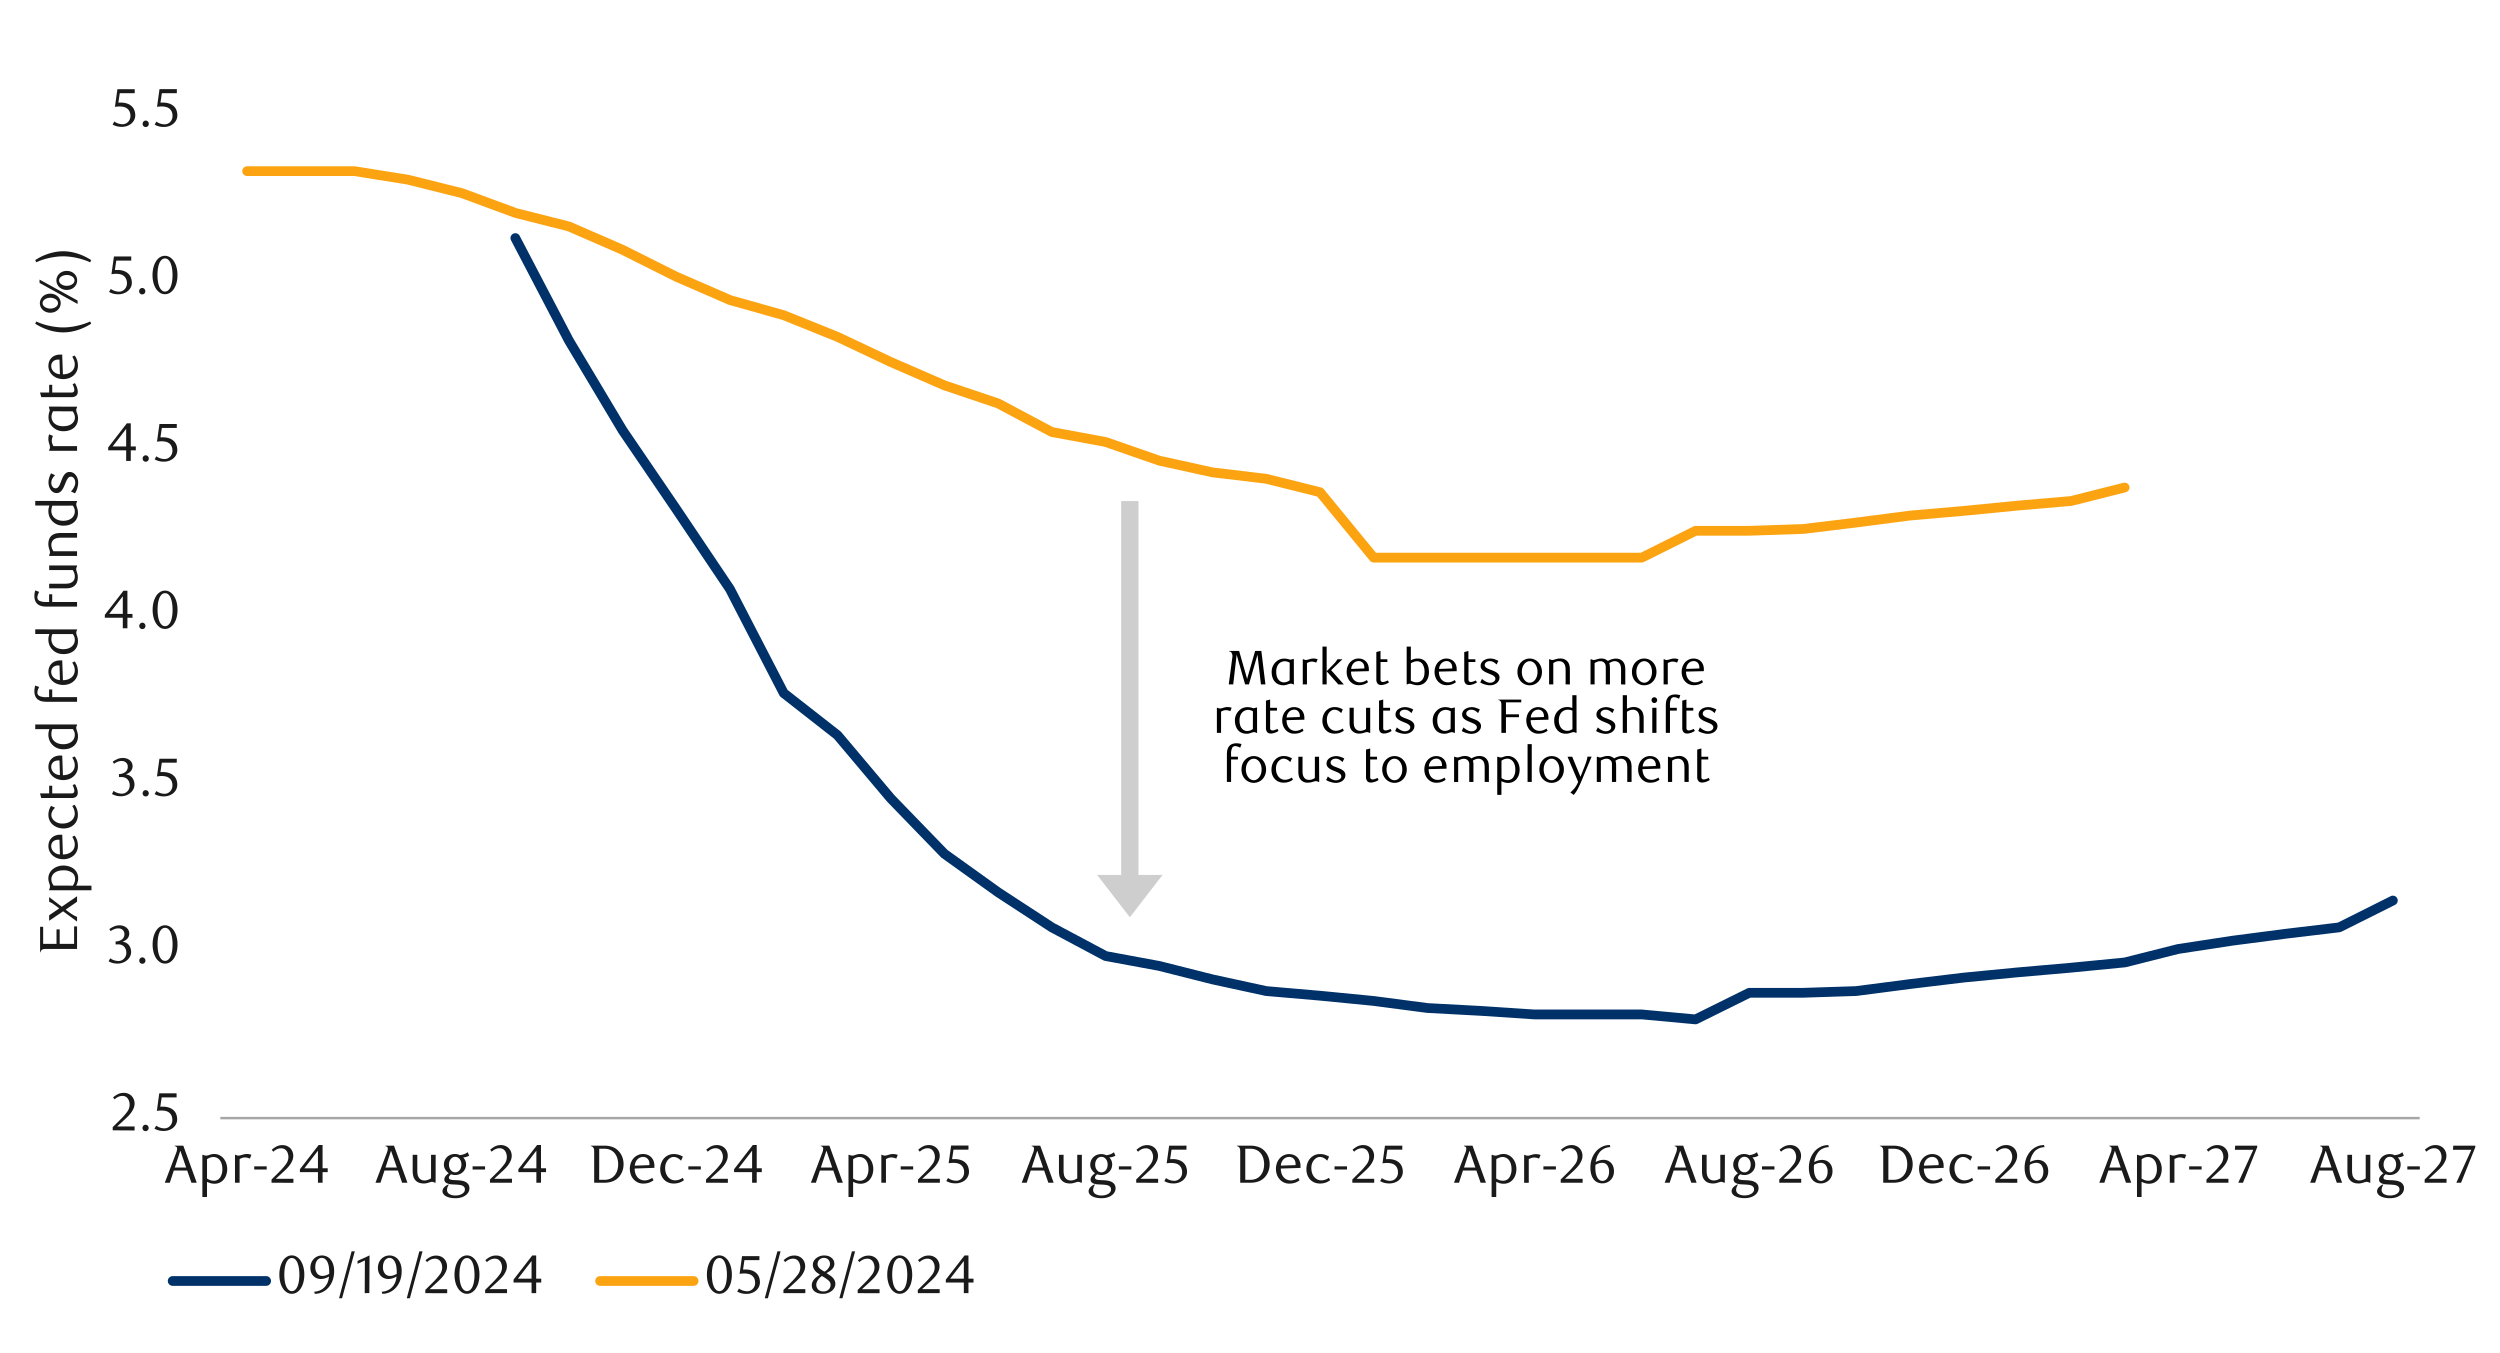 <svg xmlns="http://www.w3.org/2000/svg" xmlns:xlink="http://www.w3.org/1999/xlink" width="1460" height="790" viewBox="0 0 1460 790">
  <defs>
    <style>
      .a, .d, .e, .f, .g {
        fill: none;
      }

      .b {
        clip-path: url(#a);
      }

      .c {
        clip-path: url(#b);
      }

      .d {
        stroke: #000;
        stroke-miterlimit: 10;
        stroke-width: 0.39px;
        opacity: 0;
      }

      .e {
        stroke: #a6a6a6;
        stroke-width: 1.42px;
      }

      .e, .f, .g {
        stroke-linejoin: round;
      }

      .f {
        stroke: #003168;
      }

      .f, .g {
        stroke-linecap: round;
        stroke-width: 5.69px;
      }

      .g {
        stroke: #fca311;
      }

      .h {
        clip-path: url(#c);
      }

      .i {
        fill: #1a1a1a;
      }

      .j {
        fill: #bfbfbf;
        fill-rule: evenodd;
        opacity: 0.76;
      }
    </style>
    <clipPath id="a">
      <rect class="a" x="-132.92" y="-721.72" width="1725.84" height="2233.44"/>
    </clipPath>
    <clipPath id="b">
      <rect class="a" x="9.21" y="15.99" width="1441.58" height="758.02"/>
    </clipPath>
    <clipPath id="c">
      <rect class="a" x="9.55" y="16.33" width="1441.25" height="757.68"/>
    </clipPath>
  </defs>
  <g class="b">
    <g class="c">
      <rect class="d" x="9.47" y="16.25" width="1441.41" height="757.9"/>
    </g>
    <line class="e" x1="128.66" y1="652.97" x2="1413.09" y2="652.97"/>
    <polyline class="f" points="300.96 139.03 332.18 198.76 363.57 251.29 394.93 297.34 426.31 344.07 457.7 404.79 489.09 429.35 520.14 466.2 551.52 498.61 582.91 521.11 614.27 541.58 645.65 558.31 677.04 564.12 708.09 571.96 739.48 578.78 770.86 581.49 802.25 584.56 833.63 588.68 864.99 590.37 896.04 592.43 927.43 592.43 958.82 592.43 990.2 595.33 1021.59 579.79 1052.97 579.79 1083.99 578.78 1115.38 574.69 1146.77 570.91 1178.15 567.87 1209.54 565.13 1240.93 562.06 1271.98 554.22 1303.33 549.42 1334.72 545.33 1366.11 541.58 1397.44 525.9"/>
    <polyline class="g" points="144.33 99.94 175.59 99.94 206.97 99.94 238.36 104.96 269.75 112.8 301.13 124.39 332.18 132.23 363.57 145.88 394.93 161.59 426.31 175.24 457.7 184.09 489.09 196.73 520.14 211.39 551.52 225.04 582.91 235.61 614.27 252.31 645.65 258.12 677.04 269.03 708.09 275.86 739.48 279.61 770.86 287.44 802.25 325.66 833.63 325.66 864.99 325.66 896.04 325.66 927.43 325.66 958.82 325.66 990.2 309.98 1021.59 309.98 1052.97 308.93 1083.99 305.18 1115.38 301.09 1146.77 298.36 1178.15 295.29 1209.54 292.58 1240.79 284.71"/>
    <g class="h">
      <g>
        <path class="i" d="M65.82,660.11v-1.88L70,654.12a40.14,40.14,0,0,0,4.16-4.68,7.11,7.11,0,0,0,1.55-4.19,6.92,6.92,0,0,0-.3-2.08,5.5,5.5,0,0,0-.83-1.66,3.65,3.65,0,0,0-3-1.49,5.79,5.79,0,0,0-2.54.55,7.92,7.92,0,0,0-2.1,1.46l-.91-1.13a12.58,12.58,0,0,1,3-2,7.88,7.88,0,0,1,3.32-.68,6.32,6.32,0,0,1,2.42.46,5.93,5.93,0,0,1,2,1.28,6,6,0,0,1,1.33,2,6.43,6.43,0,0,1,.49,2.52,7.09,7.09,0,0,1-.55,2.74,13.28,13.28,0,0,1-1.35,2.42,18.26,18.26,0,0,1-1.69,2.05c-.6.61-1.13,1.14-1.62,1.58l-5,4.6H78.6v2.32Z"/>
        <path class="i" d="M86.81,658.73a1.78,1.78,0,0,1-.52,1.31,1.7,1.7,0,0,1-1.3.54,1.66,1.66,0,0,1-1.26-.54,1.78,1.78,0,0,1-.52-1.31,1.88,1.88,0,0,1,.52-1.32,1.65,1.65,0,0,1,1.26-.56,1.69,1.69,0,0,1,1.3.56A1.88,1.88,0,0,1,86.81,658.73Z"/>
        <path class="i" d="M103.14,640.87H94.43l-.82,5.48.69-.05H95a10.71,10.71,0,0,1,4.12.69,7.12,7.12,0,0,1,2.6,1.75,6.13,6.13,0,0,1,1.35,2.37,8.79,8.79,0,0,1,.39,2.52,6.18,6.18,0,0,1-.64,2.84,6.72,6.72,0,0,1-1.73,2.16,8.08,8.08,0,0,1-2.5,1.38,9.32,9.32,0,0,1-3,.48,13,13,0,0,1-2.56-.26,11.06,11.06,0,0,1-2.8-1.08l1-1.79a8.2,8.2,0,0,0,4.86,1.6,4.31,4.31,0,0,0,1.67-.35,4.58,4.58,0,0,0,1.48-1,5,5,0,0,0,1-1.5,4.75,4.75,0,0,0,.39-2,6.06,6.06,0,0,0-.56-2.77,4.72,4.72,0,0,0-1.46-1.71,5.64,5.64,0,0,0-2-.86,11.73,11.73,0,0,0-2.27-.23,11.16,11.16,0,0,0-1.42.08c-.47,0-.91.1-1.31.17L93,638.52h10.12Z"/>
      </g>
    </g>
    <g class="h">
      <g>
        <path class="i" d="M71.49,550a5.37,5.37,0,0,1,2.1.58,5.27,5.27,0,0,1,1.61,1.28,6,6,0,0,1,1,1.84,6.52,6.52,0,0,1,.38,2.25,5.6,5.6,0,0,1-.66,2.68,7.18,7.18,0,0,1-1.76,2.16,7.92,7.92,0,0,1-2.54,1.44,8.6,8.6,0,0,1-3,.52,11.72,11.72,0,0,1-2.46-.27,9.47,9.47,0,0,1-2.74-1.08l.94-1.78a8.39,8.39,0,0,0,4.88,1.6,4.35,4.35,0,0,0,1.7-.35,4.86,4.86,0,0,0,1.45-1,4.45,4.45,0,0,0,1-1.48,4.73,4.73,0,0,0,.38-1.92,5.7,5.7,0,0,0-.37-2.15,4.56,4.56,0,0,0-1-1.55,4.1,4.1,0,0,0-1.5-.94,5.25,5.25,0,0,0-1.83-.32H67.51V549.8a6.27,6.27,0,0,0,3.7-1.16,3.78,3.78,0,0,0,1.44-3.2,3,3,0,0,0-1-2.35,3.6,3.6,0,0,0-2.46-.91,6.69,6.69,0,0,0-2.32.4,10.64,10.64,0,0,0-2.26,1.2l-.75-1.19a14.56,14.56,0,0,1,2.85-1.6,8,8,0,0,1,3-.59,7.18,7.18,0,0,1,2.34.36,5.74,5.74,0,0,1,1.81,1,4.35,4.35,0,0,1,1.62,3.44,4.4,4.4,0,0,1-.32,1.7,4.74,4.74,0,0,1-.84,1.34,5.22,5.22,0,0,1-1.26,1A10.2,10.2,0,0,1,71.49,550Z"/>
        <path class="i" d="M84.93,561a1.78,1.78,0,0,1-.52,1.31,1.71,1.71,0,0,1-1.3.53,1.69,1.69,0,0,1-1.27-.53,1.81,1.81,0,0,1-.51-1.31,1.92,1.92,0,0,1,.51-1.32,1.65,1.65,0,0,1,1.27-.56,1.67,1.67,0,0,1,1.3.56A1.88,1.88,0,0,1,84.93,561Z"/>
        <path class="i" d="M103.67,551.6a17.1,17.1,0,0,1-.55,4.49,11.74,11.74,0,0,1-1.53,3.53,7.62,7.62,0,0,1-2.32,2.31,5.49,5.49,0,0,1-2.92.81,5.34,5.34,0,0,1-2.88-.83,7.62,7.62,0,0,1-2.28-2.31,12,12,0,0,1-1.51-3.51,17,17,0,0,1-.55-4.46,17.5,17.5,0,0,1,.55-4.52,12.38,12.38,0,0,1,1.5-3.57,7.1,7.1,0,0,1,2.28-2.34,5.5,5.5,0,0,1,5.81,0,7.51,7.51,0,0,1,2.32,2.34,11.93,11.93,0,0,1,1.53,3.56A17.23,17.23,0,0,1,103.67,551.6Zm-2.88,0a24.53,24.53,0,0,0-.29-3.86,13,13,0,0,0-.83-3.1,5.56,5.56,0,0,0-1.36-2.05,2.83,2.83,0,0,0-3.82,0,5.62,5.62,0,0,0-1.37,2,13.61,13.61,0,0,0-.83,3.07,26.4,26.4,0,0,0,0,7.67,12.82,12.82,0,0,0,.85,3.08,5.8,5.8,0,0,0,1.38,2,2.72,2.72,0,0,0,1.88.74,2.76,2.76,0,0,0,1.89-.74,5.43,5.43,0,0,0,1.38-2,12.8,12.8,0,0,0,.83-3.06A23.63,23.63,0,0,0,100.79,551.65Z"/>
      </g>
    </g>
    <g class="h">
      <g>
        <path class="i" d="M73.45,452.28a5.37,5.37,0,0,1,2.1.58,5.27,5.27,0,0,1,1.61,1.28,6,6,0,0,1,1,1.83,6.62,6.62,0,0,1,.38,2.26,5.63,5.63,0,0,1-.66,2.68,7,7,0,0,1-1.76,2.16,8,8,0,0,1-2.53,1.44,8.7,8.7,0,0,1-3,.52,11.8,11.8,0,0,1-2.46-.27,9.47,9.47,0,0,1-2.74-1.08l.94-1.78a8.4,8.4,0,0,0,4.89,1.6,4.34,4.34,0,0,0,1.69-.35,4.87,4.87,0,0,0,1.46-1,4.42,4.42,0,0,0,1-1.47,4.78,4.78,0,0,0,.38-1.93,5.64,5.64,0,0,0-.37-2.14,4.46,4.46,0,0,0-1-1.55,4.1,4.1,0,0,0-1.5-.94,5.25,5.25,0,0,0-1.83-.32H69.47v-1.75a6.27,6.27,0,0,0,3.7-1.16,3.78,3.78,0,0,0,1.44-3.2,3,3,0,0,0-1-2.35,3.6,3.6,0,0,0-2.46-.91,6.46,6.46,0,0,0-2.32.4,10.64,10.64,0,0,0-2.26,1.2l-.75-1.19a14.56,14.56,0,0,1,2.85-1.6,8,8,0,0,1,3-.59,7.18,7.18,0,0,1,2.34.36,5.74,5.74,0,0,1,1.81,1,4.35,4.35,0,0,1,1.62,3.44,4.31,4.31,0,0,1-.32,1.69,4.58,4.58,0,0,1-.84,1.35,5,5,0,0,1-1.26,1A10.2,10.2,0,0,1,73.45,452.28Z"/>
        <path class="i" d="M86.89,463.28a1.78,1.78,0,0,1-.52,1.31,1.82,1.82,0,0,1-2.57,0,1.81,1.81,0,0,1-.51-1.31A1.88,1.88,0,0,1,83.8,462a1.75,1.75,0,0,1,2.57,0A1.85,1.85,0,0,1,86.89,463.28Z"/>
        <path class="i" d="M103.22,445.41H94.5l-.81,5.49.69,0,.69,0a10.9,10.9,0,0,1,4.12.69,7.13,7.13,0,0,1,2.6,1.76,6.13,6.13,0,0,1,1.35,2.37,8.68,8.68,0,0,1,.39,2.52,6.26,6.26,0,0,1-.64,2.83,6.78,6.78,0,0,1-1.73,2.17,7.86,7.86,0,0,1-2.5,1.37,9.07,9.07,0,0,1-3,.49,12.28,12.28,0,0,1-2.55-.27,10.23,10.23,0,0,1-2.8-1.08l1-1.78a8.26,8.26,0,0,0,4.85,1.6,4.32,4.32,0,0,0,1.68-.35,4.64,4.64,0,0,0,1.47-1,4.78,4.78,0,0,0,1-1.51,4.7,4.7,0,0,0,.39-1.94,6,6,0,0,0-.56-2.77,4.82,4.82,0,0,0-1.46-1.71,5.47,5.47,0,0,0-2-.86,11,11,0,0,0-2.27-.24,13.55,13.55,0,0,0-1.43.08l-1.3.17,1.44-10.34h10.13Z"/>
      </g>
    </g>
    <g class="h">
      <g>
        <path class="i" d="M74.41,360.74v6.17h-2.7v-6.17H61.22v-1.69L72.12,345h2.29v13.53h2.94v2.26Zm-2.7-12.54-7.92,10.28h7.92Z"/>
        <path class="i" d="M84.94,365.53a1.84,1.84,0,0,1-.52,1.32,1.76,1.76,0,0,1-1.3.53,1.71,1.71,0,0,1-1.27-.53,1.84,1.84,0,0,1-.52-1.32,1.89,1.89,0,0,1,.52-1.31,1.64,1.64,0,0,1,1.27-.57,1.69,1.69,0,0,1,1.3.57A1.89,1.89,0,0,1,84.94,365.53Z"/>
        <path class="i" d="M103.67,356.15a17.54,17.54,0,0,1-.54,4.49,12.39,12.39,0,0,1-1.53,3.53,7.47,7.47,0,0,1-2.32,2.3,5.41,5.41,0,0,1-2.92.82,5.34,5.34,0,0,1-2.88-.83,7.85,7.85,0,0,1-2.28-2.31,12,12,0,0,1-1.52-3.51,17.42,17.42,0,0,1-.54-4.46,17.9,17.9,0,0,1,.54-4.52,13.16,13.16,0,0,1,1.5-3.58,7.29,7.29,0,0,1,2.29-2.33,5.44,5.44,0,0,1,5.81,0,7.58,7.58,0,0,1,2.32,2.33,12.58,12.58,0,0,1,1.53,3.56A17.82,17.82,0,0,1,103.67,356.15Zm-2.88,0a24.53,24.53,0,0,0-.28-3.85,14,14,0,0,0-.83-3.1,5.69,5.69,0,0,0-1.36-2.05,2.85,2.85,0,0,0-3.83,0,5.77,5.77,0,0,0-1.36,2,13.24,13.24,0,0,0-.83,3.07,26.47,26.47,0,0,0,0,7.68,12.73,12.73,0,0,0,.85,3.07,5.74,5.74,0,0,0,1.37,2,2.81,2.81,0,0,0,3.78,0,5.63,5.63,0,0,0,1.38-2,13.72,13.72,0,0,0,.83-3.05A23.8,23.8,0,0,0,100.79,356.19Z"/>
      </g>
    </g>
    <g class="h">
      <g>
        <path class="i" d="M76.37,263v6.17H73.68V263H63.18v-1.69l10.9-14.1h2.29v13.53h2.95V263Zm-2.69-12.54-7.93,10.28h7.93Z"/>
        <path class="i" d="M86.9,267.79a1.82,1.82,0,0,1-.52,1.32,1.75,1.75,0,0,1-1.3.53,1.73,1.73,0,0,1-1.27-.53,1.85,1.85,0,0,1-.51-1.32,1.88,1.88,0,0,1,.51-1.31,1.66,1.66,0,0,1,1.27-.57,1.68,1.68,0,0,1,1.3.57A1.84,1.84,0,0,1,86.9,267.79Z"/>
        <path class="i" d="M103.23,249.93H94.51l-.81,5.49c.23,0,.46,0,.69,0l.69,0a10.71,10.71,0,0,1,4.12.69,7.22,7.22,0,0,1,2.6,1.76,6.17,6.17,0,0,1,1.35,2.36,8.8,8.8,0,0,1,.39,2.53,6.3,6.3,0,0,1-.64,2.83,6.64,6.64,0,0,1-1.73,2.16,7.69,7.69,0,0,1-2.5,1.38,9.12,9.12,0,0,1-3,.49,12.28,12.28,0,0,1-2.55-.27,11.12,11.12,0,0,1-2.81-1.08l1-1.79a8.19,8.19,0,0,0,4.85,1.6,4.31,4.31,0,0,0,1.68-.34,4.82,4.82,0,0,0,1.47-1,5,5,0,0,0,1-1.51,4.7,4.7,0,0,0,.39-1.94,5.9,5.9,0,0,0-.57-2.77,4.61,4.61,0,0,0-1.45-1.71,5.31,5.31,0,0,0-2-.86,11,11,0,0,0-2.27-.24,13.55,13.55,0,0,0-1.43.08c-.47.05-.9.11-1.3.17l1.44-10.34h10.13Z"/>
      </g>
    </g>
    <g class="h">
      <g>
        <path class="i" d="M76.64,152.18H67.91l-.82,5.49.69,0c.23,0,.46,0,.69,0a10.73,10.73,0,0,1,4.13.69,7.18,7.18,0,0,1,2.61,1.76,6.13,6.13,0,0,1,1.35,2.37A8.8,8.8,0,0,1,77,165a6.21,6.21,0,0,1-.64,2.84A6.78,6.78,0,0,1,74.58,170a8.14,8.14,0,0,1-2.51,1.38,9.34,9.34,0,0,1-3,.49,12.3,12.3,0,0,1-2.56-.27,10.81,10.81,0,0,1-2.81-1.09l1-1.79a8.26,8.26,0,0,0,4.87,1.61,4.32,4.32,0,0,0,1.68-.35,4.58,4.58,0,0,0,1.48-1,4.76,4.76,0,0,0,1-1.51,4.6,4.6,0,0,0,.4-1.95,6,6,0,0,0-.57-2.78A4.72,4.72,0,0,0,72.1,161a5.47,5.47,0,0,0-2-.86,11.11,11.11,0,0,0-2.28-.24,13.55,13.55,0,0,0-1.43.08c-.47.05-.9.11-1.3.17l1.45-10.36H76.64Z"/>
        <path class="i" d="M84.87,170.08a1.86,1.86,0,0,1-.52,1.32,1.77,1.77,0,0,1-1.31.53,1.73,1.73,0,0,1-1.27-.53,1.86,1.86,0,0,1-.52-1.32,1.89,1.89,0,0,1,.52-1.32,1.66,1.66,0,0,1,1.27-.57,1.7,1.7,0,0,1,1.31.57A1.89,1.89,0,0,1,84.87,170.08Z"/>
        <path class="i" d="M103.64,160.67a17.57,17.57,0,0,1-.54,4.5,12.19,12.19,0,0,1-1.54,3.54A7.62,7.62,0,0,1,99.24,171a5.53,5.53,0,0,1-2.93.82,5.26,5.26,0,0,1-2.88-.84,7.53,7.53,0,0,1-2.29-2.31,12.07,12.07,0,0,1-1.52-3.52,17.43,17.43,0,0,1-.55-4.47,18,18,0,0,1,.55-4.53,12.87,12.87,0,0,1,1.51-3.58,7.2,7.2,0,0,1,2.28-2.34,5.48,5.48,0,0,1,5.83,0,7.51,7.51,0,0,1,2.32,2.34,12.38,12.38,0,0,1,1.54,3.57A17.76,17.76,0,0,1,103.64,160.67Zm-2.88.05a24.53,24.53,0,0,0-.29-3.86,13.47,13.47,0,0,0-.83-3.11,5.62,5.62,0,0,0-1.37-2.06,2.76,2.76,0,0,0-1.91-.74,2.8,2.8,0,0,0-1.92.74,5.6,5.6,0,0,0-1.36,2,12.85,12.85,0,0,0-.83,3.08,25.63,25.63,0,0,0,0,7.69,12.7,12.7,0,0,0,.84,3.08,5.77,5.77,0,0,0,1.39,2,2.72,2.72,0,0,0,1.88.74,2.81,2.81,0,0,0,1.9-.74,5.63,5.63,0,0,0,1.38-2,13.29,13.29,0,0,0,.83-3.06A23.75,23.75,0,0,0,100.76,160.72Z"/>
      </g>
    </g>
    <g class="h">
      <g>
        <path class="i" d="M78.67,54.43H69.94l-.82,5.5.69,0h.69a10.7,10.7,0,0,1,4.13.69,7.18,7.18,0,0,1,2.61,1.76,6.13,6.13,0,0,1,1.35,2.37A8.8,8.8,0,0,1,79,67.22a6.21,6.21,0,0,1-.64,2.84,6.64,6.64,0,0,1-1.73,2.16,8,8,0,0,1-2.51,1.39,9.33,9.33,0,0,1-3,.48,13,13,0,0,1-2.56-.26,10.81,10.81,0,0,1-2.81-1.09l1-1.79a8.25,8.25,0,0,0,4.87,1.6,4.31,4.31,0,0,0,1.68-.34,4.75,4.75,0,0,0,1.48-1,4.87,4.87,0,0,0,1-1.51,4.63,4.63,0,0,0,.4-2A6,6,0,0,0,75.59,65a4.62,4.62,0,0,0-1.46-1.71,5.25,5.25,0,0,0-2-.86,11,11,0,0,0-2.28-.24,13.71,13.71,0,0,0-1.43.08c-.47,0-.9.11-1.3.17l1.45-10.36H78.67Z"/>
        <path class="i" d="M86.9,72.33a1.83,1.83,0,0,1-.52,1.32,1.74,1.74,0,0,1-1.3.54,1.71,1.71,0,0,1-1.28-.54,1.82,1.82,0,0,1-.51-1.32A1.88,1.88,0,0,1,83.8,71a1.66,1.66,0,0,1,1.28-.57,1.69,1.69,0,0,1,1.3.57A1.89,1.89,0,0,1,86.9,72.33Z"/>
        <path class="i" d="M103.26,54.43H94.53l-.82,5.5.69,0h.69a10.73,10.73,0,0,1,4.13.69,7.18,7.18,0,0,1,2.61,1.76,6.13,6.13,0,0,1,1.35,2.37,8.8,8.8,0,0,1,.39,2.53,6.21,6.21,0,0,1-.64,2.84,6.64,6.64,0,0,1-1.73,2.16,8,8,0,0,1-2.51,1.39,9.33,9.33,0,0,1-3,.48,13,13,0,0,1-2.56-.26,10.81,10.81,0,0,1-2.81-1.09l1-1.79a8.25,8.25,0,0,0,4.87,1.6,4.31,4.31,0,0,0,1.68-.34,4.75,4.75,0,0,0,1.48-1,4.87,4.87,0,0,0,1-1.51,4.79,4.79,0,0,0,.4-2,6,6,0,0,0-.57-2.78,4.72,4.72,0,0,0-1.46-1.71,5.31,5.31,0,0,0-2-.86,11.11,11.11,0,0,0-2.28-.24,13.55,13.55,0,0,0-1.43.08c-.47,0-.9.11-1.3.17l1.44-10.36h10.15Z"/>
      </g>
    </g>
    <g class="h">
      <g>
        <path class="i" d="M111.79,690.71l-2.45-7.1h-7.85l-2.32,7.1H96.25l6.53-17.18a7.49,7.49,0,0,0,.66-2.89c0-.69-.51-1.12-1.39-1.29v-.28h5l7.85,21.64ZM105.32,672l-3.23,9.83h6.62Z"/>
        <path class="i" d="M118.6,674.41a5.74,5.74,0,0,0,1,.36,3.88,3.88,0,0,0,.84.11,3.17,3.17,0,0,0,1-.15c.31-.09.64-.2,1-.32a11.77,11.77,0,0,1,1.16-.33,7.5,7.5,0,0,1,1.52-.14,6.67,6.67,0,0,1,3.16.75,7.56,7.56,0,0,1,2.37,1.95,9.23,9.23,0,0,1,1.53,2.83,10.56,10.56,0,0,1,.51,3.28,10.44,10.44,0,0,1-.47,3.14,8.39,8.39,0,0,1-1.41,2.76,7,7,0,0,1-2.34,1.93,7.15,7.15,0,0,1-3.29.72A7.81,7.81,0,0,1,123,691a12.56,12.56,0,0,1-2.11-.82v8.88h-2.7V674.41Zm2.3,13.85a10.17,10.17,0,0,0,1.72.88,5.89,5.89,0,0,0,2.22.4,4.31,4.31,0,0,0,3.68-1.8,8.73,8.73,0,0,0,1.33-5.21,9.75,9.75,0,0,0-.35-2.62,7,7,0,0,0-1-2.18,4.84,4.84,0,0,0-1.64-1.48,4.57,4.57,0,0,0-2.27-.55,4.62,4.62,0,0,0-1.19.14,7.6,7.6,0,0,0-1.05.34c-.32.14-.61.28-.86.42a4.46,4.46,0,0,0-.59.41Z"/>
        <path class="i" d="M145.93,676.64a6.8,6.8,0,0,0-2.8-.69,5.47,5.47,0,0,0-1.57.23,8.77,8.77,0,0,0-1.63.74v13.79h-2.7v-16.3h.41a4,4,0,0,0,.89.36,3.2,3.2,0,0,0,.79.11,3.69,3.69,0,0,0,1-.15c.36-.09.73-.2,1.12-.32s.81-.23,1.26-.33a7.55,7.55,0,0,1,1.49-.14,7.67,7.67,0,0,1,1.24.1,8.13,8.13,0,0,1,1.4.37Z"/>
        <path class="i" d="M148.47,683v-1.85h7.28V683Z"/>
        <path class="i" d="M158.58,690.71v-1.89l4.15-4.11a41.1,41.1,0,0,0,4.16-4.7,7.11,7.11,0,0,0,1.55-4.19,7,7,0,0,0-.3-2.09,5.28,5.28,0,0,0-.83-1.66A3.81,3.81,0,0,0,166,671a3.85,3.85,0,0,0-1.75-.39,5.79,5.79,0,0,0-2.54.55,7.55,7.55,0,0,0-2.1,1.46l-.91-1.13a12.44,12.44,0,0,1,3-2.06,7.89,7.89,0,0,1,3.33-.68,6.51,6.51,0,0,1,2.42.46,6.08,6.08,0,0,1,2,1.28,6.16,6.16,0,0,1,1.33,2,6.43,6.43,0,0,1,.49,2.52,7.11,7.11,0,0,1-.55,2.75,13.36,13.36,0,0,1-1.35,2.43,18.32,18.32,0,0,1-1.7,2.05c-.6.62-1.13,1.15-1.62,1.58l-5,4.61h10.3v2.33Z"/>
        <path class="i" d="M188.38,684.52v6.19h-2.7v-6.19H175.16v-1.69l10.93-14.14h2.29v13.57h3v2.26ZM185.68,672l-7.94,10.3h7.94Z"/>
      </g>
    </g>
    <g class="h">
      <g>
        <path class="i" d="M234.83,690.71l-2.45-7.1h-7.85l-2.33,7.1h-2.92l6.53-17.18a7.13,7.13,0,0,0,.66-2.89q-.06-1-1.38-1.29v-.28h5l7.86,21.64ZM228.36,672l-3.24,9.83h6.63Z"/>
        <path class="i" d="M254.39,690.71H254a8,8,0,0,0-.92-.39,2.34,2.34,0,0,0-.74-.12,3.4,3.4,0,0,0-1,.15l-1.05.33c-.38.11-.79.22-1.23.32a7,7,0,0,1-1.54.15q-3.71,0-5.34-2.42a5.86,5.86,0,0,1-.89-2.14A12.86,12.86,0,0,1,241,684v-9.58h2.7v9.09a13.21,13.21,0,0,0,.18,2.33,4.52,4.52,0,0,0,.61,1.68,3.53,3.53,0,0,0,1.43,1.41,4.11,4.11,0,0,0,1.93.47A5.89,5.89,0,0,0,250,689a9,9,0,0,0,1.73-.87V674.41h2.7Z"/>
        <path class="i" d="M274,674.91a7.2,7.2,0,0,1-.74.38c-.28.12-.58.23-.89.33a7.7,7.7,0,0,1-.95.22c-.32,0-.62.09-.89.11a6.49,6.49,0,0,1,1.1,1.61,5.59,5.59,0,0,1,.55,2.56,6,6,0,0,1-1.81,4.31,6.43,6.43,0,0,1-2,1.3,6.86,6.86,0,0,1-2.59.49,5,5,0,0,1-1.44-.18c-.4-.11-.7-.19-.9-.23a3.67,3.67,0,0,0-1,1,1.61,1.61,0,0,0-.3.89,1.16,1.16,0,0,0,.25.76,1.69,1.69,0,0,0,.75.43,7.24,7.24,0,0,0,1.83.27l2.39.11a20.26,20.26,0,0,1,2.44.28,7.5,7.5,0,0,1,2.17.74,4.43,4.43,0,0,1,1.56,1.42,4,4,0,0,1,.61,2.33,4.5,4.5,0,0,1-.42,1.87,5.23,5.23,0,0,1-1.24,1.68,7.82,7.82,0,0,1-2.9,1.64,11.52,11.52,0,0,1-3.46.53,15.46,15.46,0,0,1-3.29-.31,8.82,8.82,0,0,1-2.43-.88,4.4,4.4,0,0,1-1.49-1.31,2.72,2.72,0,0,1-.5-1.58,3.28,3.28,0,0,1,.86-2.14,6.62,6.62,0,0,1,2.49-1.76h.41a5.77,5.77,0,0,0-1.12,3.1,2.76,2.76,0,0,0,1.28,2.38,6.65,6.65,0,0,0,3.82.9,8.61,8.61,0,0,0,1.88-.22,6.82,6.82,0,0,0,1.72-.66,4.16,4.16,0,0,0,1.27-1.11,2.57,2.57,0,0,0,.48-1.55,2.19,2.19,0,0,0-.4-1.37,2.93,2.93,0,0,0-1.1-.84,5.28,5.28,0,0,0-1.6-.42c-.6-.08-1.23-.13-1.88-.18q-1.47-.06-2.91-.15A7,7,0,0,1,261,691a2.46,2.46,0,0,1-1.15-.92,2.27,2.27,0,0,1-.36-1.21,3.2,3.2,0,0,1,.6-1.84,8.07,8.07,0,0,1,2-1.88,7.82,7.82,0,0,1-2.05-2.17,5.16,5.16,0,0,1-.8-2.86,6.12,6.12,0,0,1,.48-2.4,6.06,6.06,0,0,1,1.34-2,6.32,6.32,0,0,1,2-1.3,6.73,6.73,0,0,1,2.6-.49,6.93,6.93,0,0,1,1.46.16,4.68,4.68,0,0,1,1.39.5,7.88,7.88,0,0,0,1.54-.27,9.85,9.85,0,0,0,1.36-.45,6.38,6.38,0,0,0,1.05-.54,4.28,4.28,0,0,0,.66-.5Zm-4.53,5.2a5.86,5.86,0,0,0-.25-1.74,4.3,4.3,0,0,0-.73-1.43,3.77,3.77,0,0,0-1.16-1,3.37,3.37,0,0,0-3,0,3.58,3.58,0,0,0-1.14,1,5,5,0,0,0-.74,1.43,5.86,5.86,0,0,0-.26,1.74,5.79,5.79,0,0,0,.26,1.73,4.89,4.89,0,0,0,.74,1.44,3.43,3.43,0,0,0,1.14,1,3.29,3.29,0,0,0,3,0,3.6,3.6,0,0,0,1.16-1,4.25,4.25,0,0,0,.73-1.44A5.79,5.79,0,0,0,269.46,680.11Z"/>
        <path class="i" d="M276,683v-1.85h7.28V683Z"/>
        <path class="i" d="M286.14,690.71v-1.89l4.14-4.11a40.34,40.34,0,0,0,4.17-4.7,7.11,7.11,0,0,0,1.55-4.19,7,7,0,0,0-.3-2.09,5.28,5.28,0,0,0-.83-1.66,3.81,3.81,0,0,0-1.3-1.1,3.85,3.85,0,0,0-1.75-.39,5.79,5.79,0,0,0-2.54.55,7.41,7.41,0,0,0-2.1,1.46l-.92-1.13a12.68,12.68,0,0,1,3-2.06,7.89,7.89,0,0,1,3.33-.68,6.51,6.51,0,0,1,2.42.46,5.93,5.93,0,0,1,2,1.28,6.19,6.19,0,0,1,1.34,2,6.43,6.43,0,0,1,.49,2.52,7.11,7.11,0,0,1-.55,2.75,13.36,13.36,0,0,1-1.35,2.43,18.32,18.32,0,0,1-1.7,2.05c-.6.62-1.14,1.15-1.62,1.58l-5,4.61H299v2.33Z"/>
        <path class="i" d="M315.94,684.52v6.19h-2.7v-6.19H302.72v-1.69l10.93-14.14h2.29v13.57h2.95v2.26ZM313.24,672l-7.94,10.3h7.94Z"/>
      </g>
    </g>
    <g class="h">
      <g>
        <path class="i" d="M353.16,669.07a13.37,13.37,0,0,1,3.89.57,9.32,9.32,0,0,1,3.27,1.69,10.49,10.49,0,0,1,2.84,3.75,11.55,11.55,0,0,1,1,4.82,11.41,11.41,0,0,1-1,4.79,10.44,10.44,0,0,1-2.84,3.76,9.49,9.49,0,0,1-3.27,1.69,13.37,13.37,0,0,1-3.89.57H347V673.4c0-.71,0-1.34-.06-1.9a2.36,2.36,0,0,0-.51-1.36,1.8,1.8,0,0,0-.61-.54,2,2,0,0,0-.8-.25v-.28ZM349.92,689H353a8.12,8.12,0,0,0,3.5-.69,7,7,0,0,0,2.46-1.92,8.49,8.49,0,0,0,1.53-2.87,12,12,0,0,0,.51-3.57,12.2,12.2,0,0,0-.51-3.58,8.45,8.45,0,0,0-1.53-2.88,7,7,0,0,0-2.46-1.92,8.12,8.12,0,0,0-3.5-.69h-3.05Z"/>
        <path class="i" d="M370.65,682.43a8.79,8.79,0,0,0,.44,2.9,6.45,6.45,0,0,0,1.22,2.19,5.26,5.26,0,0,0,1.85,1.36,5.65,5.65,0,0,0,2.33.48,6.89,6.89,0,0,0,2.21-.38,10,10,0,0,0,2.22-1.1l.72,1.38a9.05,9.05,0,0,1-3,1.55,11.31,11.31,0,0,1-3,.4,7.39,7.39,0,0,1-5.59-2.47A8.25,8.25,0,0,1,368.4,686a10.34,10.34,0,0,1,0-6.83,8.44,8.44,0,0,1,1.62-2.75,7.58,7.58,0,0,1,2.45-1.82,7.18,7.18,0,0,1,3.08-.66,7.28,7.28,0,0,1,2.51.44,6.1,6.1,0,0,1,2.12,1.32,6.28,6.28,0,0,1,1.46,2.19,8.09,8.09,0,0,1,.53,3c0,.16,0,.35,0,.56s0,.4-.05.57Zm8.6-2a2.38,2.38,0,0,0,0-.36v-.33A4.83,4.83,0,0,0,379,678a3.53,3.53,0,0,0-.8-1.28,3.28,3.28,0,0,0-1.16-.79,3.61,3.61,0,0,0-1.38-.27,4.6,4.6,0,0,0-3.36,1.37,5.69,5.69,0,0,0-1.57,3.72Z"/>
        <path class="i" d="M398.38,689.92a8.41,8.41,0,0,1-1.31.63,9,9,0,0,1-1.63.45,10.35,10.35,0,0,1-2,.18,8.21,8.21,0,0,1-3.17-.6,7.15,7.15,0,0,1-2.48-1.69,8.07,8.07,0,0,1-1.64-2.64,9.5,9.5,0,0,1-.59-3.39,10.45,10.45,0,0,1,.59-3.55,8.9,8.9,0,0,1,1.65-2.83,7.58,7.58,0,0,1,2.5-1.85,7.49,7.49,0,0,1,3.14-.66,9.84,9.84,0,0,1,2.88.39,11.49,11.49,0,0,1,2.49,1.12l-1.09,2.38c-.21-.23-.47-.47-.76-.74a6.4,6.4,0,0,0-1-.72,5.69,5.69,0,0,0-1.21-.53,4.31,4.31,0,0,0-1.34-.2,3.74,3.74,0,0,0-1.82.47,5.28,5.28,0,0,0-1.58,1.32,6.39,6.39,0,0,0-1.13,2,7.35,7.35,0,0,0-.43,2.58,9.55,9.55,0,0,0,.47,3.11,7.15,7.15,0,0,0,1.27,2.28,5.74,5.74,0,0,0,1.86,1.41,5.28,5.28,0,0,0,2.21.49,7.9,7.9,0,0,0,2-.3,8.36,8.36,0,0,0,2.45-1.18l.72,1.38C399.1,689.46,398.75,689.69,398.38,689.92Z"/>
        <path class="i" d="M402,683v-1.85h7.28V683Z"/>
        <path class="i" d="M412.32,690.71v-1.89l4.14-4.11a39.25,39.25,0,0,0,4.16-4.7,7.06,7.06,0,0,0,1.56-4.19,7,7,0,0,0-.3-2.09,5.5,5.5,0,0,0-.83-1.66,3.81,3.81,0,0,0-1.3-1.1,3.85,3.85,0,0,0-1.75-.39,5.79,5.79,0,0,0-2.54.55,7.6,7.6,0,0,0-2.11,1.46l-.91-1.13a12.48,12.48,0,0,1,3-2.06,7.89,7.89,0,0,1,3.33-.68,6.51,6.51,0,0,1,2.42.46,5.93,5.93,0,0,1,2,1.28,6.19,6.19,0,0,1,1.34,2A6.43,6.43,0,0,1,425,675a7.11,7.11,0,0,1-.55,2.75,13.36,13.36,0,0,1-1.35,2.43,18.32,18.32,0,0,1-1.7,2.05c-.6.62-1.14,1.15-1.62,1.58l-5,4.61h10.3v2.33Z"/>
        <path class="i" d="M441.93,684.52v6.19h-2.7v-6.19H428.71v-1.69l10.93-14.14h2.29v13.57h2.95v2.26ZM439.23,672l-7.94,10.3h7.94Z"/>
      </g>
    </g>
    <g class="h">
      <g>
        <path class="i" d="M489.11,690.71l-2.45-7.1h-7.85l-2.33,7.1h-2.92l6.53-17.18a7.49,7.49,0,0,0,.66-2.89q-.06-1-1.38-1.29v-.28h5l7.86,21.64ZM482.64,672l-3.24,9.83H486Z"/>
        <path class="i" d="M495.92,674.41a5.74,5.74,0,0,0,1,.36,3.72,3.72,0,0,0,.83.11,3.24,3.24,0,0,0,1-.15c.31-.09.64-.2,1-.32a11,11,0,0,1,1.16-.33,7.43,7.43,0,0,1,1.52-.14,6.73,6.73,0,0,1,3.16.75,7.56,7.56,0,0,1,2.37,1.95,9,9,0,0,1,1.52,2.83,10.29,10.29,0,0,1,.52,3.28,10.76,10.76,0,0,1-.47,3.14,8.39,8.39,0,0,1-1.41,2.76,7,7,0,0,1-2.35,1.93,7.12,7.12,0,0,1-3.29.72,7.73,7.73,0,0,1-2.14-.3,12.66,12.66,0,0,1-2.12-.82v8.88h-2.7V674.41Zm2.29,13.85a10.57,10.57,0,0,0,1.72.88,5.9,5.9,0,0,0,2.23.4,4.28,4.28,0,0,0,3.67-1.8,8.66,8.66,0,0,0,1.33-5.21,9.75,9.75,0,0,0-.34-2.62,7,7,0,0,0-1-2.18,4.87,4.87,0,0,0-1.65-1.48,4.5,4.5,0,0,0-2.26-.55,4.57,4.57,0,0,0-1.19.14,7.19,7.19,0,0,0-1.05.34,8.68,8.68,0,0,0-.86.42,5.51,5.51,0,0,0-.6.41Z"/>
        <path class="i" d="M523.4,676.64a6.8,6.8,0,0,0-2.8-.69,5.52,5.52,0,0,0-1.57.23,9.07,9.07,0,0,0-1.63.74v13.79h-2.7v-16.3h.41a4.15,4.15,0,0,0,.89.36,3.27,3.27,0,0,0,.8.11,3.8,3.8,0,0,0,1-.15c.35-.09.73-.2,1.11-.32s.81-.23,1.26-.33a7.88,7.88,0,0,1,2.73,0,7.9,7.9,0,0,1,1.4.37Z"/>
        <path class="i" d="M526,683v-1.85h7.29V683Z"/>
        <path class="i" d="M536.12,690.71v-1.89l4.14-4.11a39.25,39.25,0,0,0,4.16-4.7,7.06,7.06,0,0,0,1.56-4.19,7,7,0,0,0-.3-2.09,5.5,5.5,0,0,0-.83-1.66,3.69,3.69,0,0,0-3.05-1.49,5.79,5.79,0,0,0-2.54.55,7.6,7.6,0,0,0-2.11,1.46l-.91-1.13a12.48,12.48,0,0,1,3-2.06,7.89,7.89,0,0,1,3.33-.68,6.46,6.46,0,0,1,2.41.46,5.88,5.88,0,0,1,2,1.28,6.19,6.19,0,0,1,1.34,2,6.43,6.43,0,0,1,.48,2.52,6.93,6.93,0,0,1-.55,2.75,12.26,12.26,0,0,1-1.35,2.43,18.26,18.26,0,0,1-1.69,2.05c-.6.62-1.14,1.15-1.62,1.58l-5,4.61h10.3v2.33Z"/>
        <path class="i" d="M565.57,671.42h-8.73l-.81,5.5.69,0h.69a10.76,10.76,0,0,1,4.13.69,7.13,7.13,0,0,1,2.6,1.76,6.13,6.13,0,0,1,1.35,2.37,8.49,8.49,0,0,1,.4,2.53,6.21,6.21,0,0,1-.65,2.84,6.75,6.75,0,0,1-1.72,2.17A8.19,8.19,0,0,1,561,690.6a9.33,9.33,0,0,1-3,.48,12.9,12.9,0,0,1-2.55-.26,10.87,10.87,0,0,1-2.82-1.09l1-1.79a8.25,8.25,0,0,0,4.87,1.6,4.38,4.38,0,0,0,1.68-.34,4.64,4.64,0,0,0,1.47-1,4.9,4.9,0,0,0,1-1.51,4.78,4.78,0,0,0,.39-2,6.08,6.08,0,0,0-.56-2.78,4.82,4.82,0,0,0-1.46-1.71,5.29,5.29,0,0,0-2-.86,11,11,0,0,0-2.27-.24,13.55,13.55,0,0,0-1.43.08c-.47,0-.91.11-1.31.17l1.45-10.36h10.14Z"/>
      </g>
    </g>
    <g class="h">
      <g>
        <path class="i" d="M612.23,690.71l-2.45-7.1h-7.85l-2.33,7.1h-2.92l6.53-17.18a7.13,7.13,0,0,0,.66-2.89q-.06-1-1.38-1.29v-.28h5l7.85,21.64ZM605.76,672l-3.24,9.83h6.63Z"/>
        <path class="i" d="M631.79,690.71h-.41a8,8,0,0,0-.92-.39,2.34,2.34,0,0,0-.74-.12,3.4,3.4,0,0,0-1,.15l-1.05.33c-.38.11-.79.22-1.23.32a7,7,0,0,1-1.54.15q-3.71,0-5.34-2.42a5.86,5.86,0,0,1-.89-2.14,12.86,12.86,0,0,1-.24-2.6v-9.58h2.7v9.09a13.21,13.21,0,0,0,.18,2.33,4.52,4.52,0,0,0,.61,1.68,3.59,3.59,0,0,0,1.43,1.41,4.14,4.14,0,0,0,1.93.47,5.85,5.85,0,0,0,2.1-.35,9,9,0,0,0,1.73-.87V674.41h2.7Z"/>
        <path class="i" d="M651.39,674.91a7.2,7.2,0,0,1-.74.38c-.28.12-.58.23-.89.33a7.7,7.7,0,0,1-1,.22c-.32,0-.62.09-.89.11a6.49,6.49,0,0,1,1.1,1.61,5.59,5.59,0,0,1,.55,2.56,6,6,0,0,1-1.81,4.31,6.43,6.43,0,0,1-2,1.3,6.86,6.86,0,0,1-2.59.49,5,5,0,0,1-1.44-.18c-.39-.11-.7-.19-.9-.23a3.67,3.67,0,0,0-1,1,1.59,1.59,0,0,0-.29.89,1.15,1.15,0,0,0,.24.76,1.69,1.69,0,0,0,.75.43,7.24,7.24,0,0,0,1.83.27l2.39.11a20.26,20.26,0,0,1,2.44.28,7.5,7.5,0,0,1,2.17.74,4.35,4.35,0,0,1,1.56,1.42,4,4,0,0,1,.61,2.33,4.5,4.5,0,0,1-.42,1.87,5.23,5.23,0,0,1-1.24,1.68,7.74,7.74,0,0,1-2.9,1.64,11.52,11.52,0,0,1-3.46.53,15.52,15.52,0,0,1-3.29-.31,8.82,8.82,0,0,1-2.43-.88,4.4,4.4,0,0,1-1.49-1.31,2.79,2.79,0,0,1-.5-1.58,3.33,3.33,0,0,1,.86-2.14,6.71,6.71,0,0,1,2.49-1.76h.41a5.77,5.77,0,0,0-1.12,3.1,2.76,2.76,0,0,0,1.28,2.38,6.67,6.67,0,0,0,3.82.9,8.61,8.61,0,0,0,1.88-.22,6.82,6.82,0,0,0,1.72-.66,4.16,4.16,0,0,0,1.27-1.11,2.57,2.57,0,0,0,.48-1.55,2.19,2.19,0,0,0-.4-1.37,2.93,2.93,0,0,0-1.1-.84,5.28,5.28,0,0,0-1.6-.42c-.6-.08-1.23-.13-1.88-.18q-1.47-.06-2.91-.15a7,7,0,0,1-2.54-.6,2.46,2.46,0,0,1-1.15-.92,2.27,2.27,0,0,1-.36-1.21,3.2,3.2,0,0,1,.6-1.84,8.07,8.07,0,0,1,2-1.88,7.82,7.82,0,0,1-2-2.17,5.16,5.16,0,0,1-.8-2.86,6,6,0,0,1,.49-2.4,5.88,5.88,0,0,1,1.33-2,6.32,6.32,0,0,1,2-1.3,6.73,6.73,0,0,1,2.6-.49,6.93,6.93,0,0,1,1.46.16,4.68,4.68,0,0,1,1.39.5,7.88,7.88,0,0,0,1.54-.27,9.85,9.85,0,0,0,1.36-.45,6.38,6.38,0,0,0,1-.54,3.84,3.84,0,0,0,.66-.5Zm-4.52,5.2a5.86,5.86,0,0,0-.26-1.74,4.3,4.3,0,0,0-.73-1.43,3.77,3.77,0,0,0-1.16-1,3.37,3.37,0,0,0-3,0,3.58,3.58,0,0,0-1.14,1,5,5,0,0,0-.74,1.43,5.86,5.86,0,0,0-.26,1.74,5.79,5.79,0,0,0,.26,1.73,4.89,4.89,0,0,0,.74,1.44,3.43,3.43,0,0,0,1.14,1,3.29,3.29,0,0,0,3,0,3.6,3.6,0,0,0,1.16-1,4.25,4.25,0,0,0,.73-1.44A5.79,5.79,0,0,0,646.87,680.11Z"/>
        <path class="i" d="M653.43,683v-1.85h7.28V683Z"/>
        <path class="i" d="M663.54,690.71v-1.89l4.15-4.11a41.1,41.1,0,0,0,4.16-4.7,7.11,7.11,0,0,0,1.55-4.19,7,7,0,0,0-.3-2.09,5.28,5.28,0,0,0-.83-1.66A3.81,3.81,0,0,0,671,671a3.85,3.85,0,0,0-1.75-.39,5.79,5.79,0,0,0-2.54.55,7.55,7.55,0,0,0-2.1,1.46l-.91-1.13a12.44,12.44,0,0,1,3-2.06,7.89,7.89,0,0,1,3.33-.68,6.51,6.51,0,0,1,2.42.46,6.08,6.08,0,0,1,2,1.28,6.16,6.16,0,0,1,1.33,2,6.43,6.43,0,0,1,.49,2.52,7.11,7.11,0,0,1-.55,2.75,13.36,13.36,0,0,1-1.35,2.43,18.32,18.32,0,0,1-1.7,2.05c-.6.62-1.13,1.15-1.62,1.58l-5,4.61h10.3v2.33Z"/>
        <path class="i" d="M692.9,671.42h-8.73l-.81,5.5.69,0h.69a10.76,10.76,0,0,1,4.13.69,7.13,7.13,0,0,1,2.6,1.76,6.13,6.13,0,0,1,1.35,2.37,8.82,8.82,0,0,1,.4,2.53,6.21,6.21,0,0,1-.65,2.84,6.75,6.75,0,0,1-1.72,2.17,8.19,8.19,0,0,1-2.52,1.38,9.33,9.33,0,0,1-3,.48,13.08,13.08,0,0,1-2.56-.26,11,11,0,0,1-2.81-1.09l1-1.79a8.22,8.22,0,0,0,4.86,1.6,4.31,4.31,0,0,0,1.68-.34,4.58,4.58,0,0,0,1.48-1,5.08,5.08,0,0,0,1-1.51,4.78,4.78,0,0,0,.39-2,6,6,0,0,0-.57-2.78,4.62,4.62,0,0,0-1.46-1.71,5.18,5.18,0,0,0-2-.86,11,11,0,0,0-2.27-.24,13.41,13.41,0,0,0-1.43.08c-.47,0-.91.11-1.31.17l1.45-10.36H692.9Z"/>
      </g>
    </g>
    <g class="h">
      <g>
        <path class="i" d="M730.47,669.07a13.43,13.43,0,0,1,3.9.57,9.27,9.27,0,0,1,3.26,1.69,10.37,10.37,0,0,1,2.84,3.75,11.55,11.55,0,0,1,1,4.82,11.41,11.41,0,0,1-1,4.79,10.33,10.33,0,0,1-2.84,3.76,9.44,9.44,0,0,1-3.26,1.69,13.43,13.43,0,0,1-3.9.57h-6.18V673.4c0-.71,0-1.34-.07-1.9a2.36,2.36,0,0,0-.5-1.36,1.9,1.9,0,0,0-.61-.54,2,2,0,0,0-.8-.25v-.28ZM727.24,689h3a8.2,8.2,0,0,0,3.51-.69,7,7,0,0,0,2.46-1.92,8.3,8.3,0,0,0,1.52-2.87,11.72,11.72,0,0,0,.52-3.57,11.87,11.87,0,0,0-.52-3.58,8.26,8.26,0,0,0-1.52-2.88,7,7,0,0,0-2.46-1.92,8.2,8.2,0,0,0-3.51-.69h-3Z"/>
        <path class="i" d="M748,682.43a9.06,9.06,0,0,0,.44,2.9,6.47,6.47,0,0,0,1.23,2.19,5.26,5.26,0,0,0,1.85,1.36,5.6,5.6,0,0,0,2.32.48A6.91,6.91,0,0,0,756,689a9.69,9.69,0,0,0,2.21-1.1l.73,1.38a9.15,9.15,0,0,1-3,1.55,11.31,11.31,0,0,1-3,.4,7.35,7.35,0,0,1-3.13-.66,7.48,7.48,0,0,1-2.46-1.81,8.08,8.08,0,0,1-1.62-2.71,10.34,10.34,0,0,1,0-6.83,8.27,8.27,0,0,1,1.62-2.75,7.47,7.47,0,0,1,2.45-1.82,7.14,7.14,0,0,1,3.07-.66,7.34,7.34,0,0,1,2.52.44,6.1,6.1,0,0,1,2.12,1.32,6.42,6.42,0,0,1,1.46,2.19,8.09,8.09,0,0,1,.53,3c0,.16,0,.35,0,.56s0,.4,0,.57Zm8.61-2a2.38,2.38,0,0,0,0-.36v-.33a4.83,4.83,0,0,0-.3-1.75,3.82,3.82,0,0,0-.8-1.28,3.28,3.28,0,0,0-1.16-.79,3.61,3.61,0,0,0-1.38-.27A4.6,4.6,0,0,0,749.6,677a5.64,5.64,0,0,0-1.57,3.72Z"/>
        <path class="i" d="M775.75,689.92a7.87,7.87,0,0,1-1.3.63,9,9,0,0,1-1.63.45,10.35,10.35,0,0,1-2,.18,8.17,8.17,0,0,1-3.17-.6,7.28,7.28,0,0,1-2.49-1.69,8,8,0,0,1-1.63-2.64,9.5,9.5,0,0,1-.59-3.39,10.45,10.45,0,0,1,.59-3.55,8.54,8.54,0,0,1,1.65-2.83,7.58,7.58,0,0,1,2.5-1.85,7.49,7.49,0,0,1,3.14-.66,9.84,9.84,0,0,1,2.88.39,11.71,11.71,0,0,1,2.49,1.12l-1.1,2.38c-.21-.23-.46-.47-.75-.74a6.4,6.4,0,0,0-1-.72,5.69,5.69,0,0,0-1.21-.53,4.31,4.31,0,0,0-1.34-.2,3.74,3.74,0,0,0-1.82.47,5.31,5.31,0,0,0-1.59,1.32,6.81,6.81,0,0,0-1.13,2,7.59,7.59,0,0,0-.42,2.58,9.55,9.55,0,0,0,.47,3.11,7,7,0,0,0,1.27,2.28,5.63,5.63,0,0,0,1.86,1.41,5.24,5.24,0,0,0,2.21.49,7.9,7.9,0,0,0,2-.3,8.36,8.36,0,0,0,2.45-1.18l.72,1.38C776.48,689.46,776.13,689.69,775.75,689.92Z"/>
        <path class="i" d="M779.37,683v-1.85h7.28V683Z"/>
        <path class="i" d="M789.76,690.71v-1.89l4.15-4.11a41.1,41.1,0,0,0,4.16-4.7,7.11,7.11,0,0,0,1.55-4.19,7,7,0,0,0-.3-2.09,5.28,5.28,0,0,0-.83-1.66,3.81,3.81,0,0,0-1.3-1.1,3.85,3.85,0,0,0-1.75-.39,5.79,5.79,0,0,0-2.54.55,7.55,7.55,0,0,0-2.1,1.46l-.91-1.13a12.44,12.44,0,0,1,3-2.06,7.89,7.89,0,0,1,3.33-.68,6.51,6.51,0,0,1,2.42.46,6.08,6.08,0,0,1,2,1.28,6.16,6.16,0,0,1,1.33,2,6.26,6.26,0,0,1,.49,2.52,7.11,7.11,0,0,1-.55,2.75,13.36,13.36,0,0,1-1.35,2.43,18.32,18.32,0,0,1-1.7,2.05c-.6.62-1.13,1.15-1.62,1.58l-5,4.61h10.3v2.33Z"/>
        <path class="i" d="M818.93,671.42H810.2l-.81,5.5.69,0h.69a10.76,10.76,0,0,1,4.13.69,7,7,0,0,1,2.6,1.76,6.29,6.29,0,0,1,1.36,2.37,8.8,8.8,0,0,1,.39,2.53,6.21,6.21,0,0,1-.65,2.84,6.75,6.75,0,0,1-1.72,2.17,8.14,8.14,0,0,1-2.51,1.38,9.42,9.42,0,0,1-3,.48,12.93,12.93,0,0,1-2.56-.26,10.68,10.68,0,0,1-2.81-1.09l1-1.79a8.25,8.25,0,0,0,4.87,1.6,4.38,4.38,0,0,0,1.68-.34,4.64,4.64,0,0,0,1.47-1,4.9,4.9,0,0,0,1-1.51,4.78,4.78,0,0,0,.39-2,6.08,6.08,0,0,0-.56-2.78,4.82,4.82,0,0,0-1.46-1.71,5.31,5.31,0,0,0-2-.86,11.19,11.19,0,0,0-2.28-.24,13.55,13.55,0,0,0-1.43.08c-.47,0-.91.11-1.3.17l1.44-10.36h10.14Z"/>
      </g>
    </g>
    <g class="h">
      <g>
        <path class="i" d="M864.67,690.71l-2.45-7.1h-7.85l-2.32,7.1h-2.92l6.53-17.18a7.49,7.49,0,0,0,.66-2.89q-.06-1-1.38-1.29v-.28h5l7.85,21.64ZM858.2,672,855,681.82h6.62Z"/>
        <path class="i" d="M871.49,674.41a5.24,5.24,0,0,0,1,.36,3.72,3.72,0,0,0,.83.11,3.17,3.17,0,0,0,1-.15c.32-.09.65-.2,1-.32s.74-.23,1.16-.33a7.53,7.53,0,0,1,1.53-.14,6.66,6.66,0,0,1,3.15.75,7.34,7.34,0,0,1,2.37,1.95,9.23,9.23,0,0,1,1.53,2.83,10.57,10.57,0,0,1,.52,3.28,10.76,10.76,0,0,1-.47,3.14,8.79,8.79,0,0,1-1.41,2.76,7,7,0,0,1-2.35,1.93,7.15,7.15,0,0,1-3.29.72,7.81,7.81,0,0,1-2.15-.3,12.56,12.56,0,0,1-2.11-.82v8.88h-2.7V674.41Zm2.29,13.85a10.17,10.17,0,0,0,1.72.88,5.89,5.89,0,0,0,2.22.4,4.3,4.3,0,0,0,3.68-1.8,8.66,8.66,0,0,0,1.33-5.21,9.75,9.75,0,0,0-.35-2.62,6.81,6.81,0,0,0-1-2.18,4.75,4.75,0,0,0-1.64-1.48,4.54,4.54,0,0,0-2.27-.55,4.62,4.62,0,0,0-1.19.14,8.07,8.07,0,0,0-1,.34c-.32.14-.61.28-.86.42a4.46,4.46,0,0,0-.59.41Z"/>
        <path class="i" d="M898.81,676.64A6.8,6.8,0,0,0,896,676a5.52,5.52,0,0,0-1.57.23,9.07,9.07,0,0,0-1.63.74v13.79h-2.7v-16.3h.41a4.15,4.15,0,0,0,.89.36,3.27,3.27,0,0,0,.8.11,3.8,3.8,0,0,0,1-.15c.35-.09.73-.2,1.11-.32s.81-.23,1.26-.33a7.88,7.88,0,0,1,2.73,0,7.9,7.9,0,0,1,1.4.37Z"/>
        <path class="i" d="M901.35,683v-1.85h7.29V683Z"/>
        <path class="i" d="M911.46,690.71v-1.89l4.15-4.11a40.15,40.15,0,0,0,4.16-4.7,7.11,7.11,0,0,0,1.55-4.19,7,7,0,0,0-.3-2.09,5.07,5.07,0,0,0-.83-1.66,3.72,3.72,0,0,0-1.3-1.1,3.81,3.81,0,0,0-1.74-.39,5.84,5.84,0,0,0-2.55.55,7.7,7.7,0,0,0-2.1,1.46l-.91-1.13a12.44,12.44,0,0,1,3-2.06,8,8,0,0,1,3.33-.68,6.47,6.47,0,0,1,2.42.46,6.08,6.08,0,0,1,2,1.28,6.16,6.16,0,0,1,1.33,2,6.26,6.26,0,0,1,.49,2.52,6.93,6.93,0,0,1-.55,2.75,13.36,13.36,0,0,1-1.35,2.43,17.29,17.29,0,0,1-1.7,2.05c-.59.62-1.13,1.15-1.61,1.58l-5,4.61h10.31v2.33Z"/>
        <path class="i" d="M940.45,669.92a9.58,9.58,0,0,0-2.91.56,8.29,8.29,0,0,0-2,1.13A6.68,6.68,0,0,0,934.1,673c-.35.52-.65,1-.91,1.46a11.09,11.09,0,0,0-.81,2,11.82,11.82,0,0,0-.5,2.18,9.7,9.7,0,0,1,2.4-1,8.8,8.8,0,0,1,2.24-.3,6.31,6.31,0,0,1,2.33.44,5.55,5.55,0,0,1,1.93,1.29,5.89,5.89,0,0,1,1.3,2.07,7.85,7.85,0,0,1,.47,2.79A7.57,7.57,0,0,1,942,687a6.82,6.82,0,0,1-1.54,2.24,6.41,6.41,0,0,1-2.18,1.38,7.09,7.09,0,0,1-5.23-.06,5.82,5.82,0,0,1-2.21-1.66,8.33,8.33,0,0,1-1.49-2.88,13.68,13.68,0,0,1-.55-4.13,15.22,15.22,0,0,1,.88-5.27,13,13,0,0,1,2.4-4.18,11,11,0,0,1,3.58-2.75,10.1,10.1,0,0,1,4.44-1Zm-8.67,10.33c0,.29-.07.6-.09.91s0,.63,0,.94a18.44,18.44,0,0,0,.18,2.61,8.3,8.3,0,0,0,.53,2,5.48,5.48,0,0,0,1.47,2.23,3,3,0,0,0,1.94.72,3.18,3.18,0,0,0,1.46-.36,3.6,3.6,0,0,0,1.23-1.05,5.37,5.37,0,0,0,.86-1.67,6.66,6.66,0,0,0,.33-2.16,6.22,6.22,0,0,0-1.11-4,3.57,3.57,0,0,0-2.89-1.33,7.13,7.13,0,0,0-1.86.26A8.56,8.56,0,0,0,931.78,680.25Z"/>
      </g>
    </g>
    <g class="h">
      <g>
        <path class="i" d="M987.71,690.71l-2.45-7.1h-7.85l-2.32,7.1h-2.92l6.53-17.18a7.49,7.49,0,0,0,.66-2.89q-.06-1-1.38-1.29v-.28h5l7.85,21.64ZM981.24,672,978,681.82h6.62Z"/>
        <path class="i" d="M1007.28,690.71h-.41a8.77,8.77,0,0,0-.93-.39,2.34,2.34,0,0,0-.74-.12,3.5,3.5,0,0,0-1,.15l-1,.33c-.38.11-.78.22-1.22.32a7,7,0,0,1-1.54.15q-3.71,0-5.34-2.42a5.88,5.88,0,0,1-.9-2.14,13.66,13.66,0,0,1-.23-2.6v-9.58h2.7v9.09a14.34,14.34,0,0,0,.17,2.33,4.7,4.7,0,0,0,.61,1.68,3.65,3.65,0,0,0,1.43,1.41,4.14,4.14,0,0,0,1.93.47,5.94,5.94,0,0,0,2.11-.35,9.34,9.34,0,0,0,1.73-.87V674.41h2.7Z"/>
        <path class="i" d="M1026.93,674.91a7,7,0,0,1-.73.38c-.28.12-.58.23-.89.33a7.7,7.7,0,0,1-1,.22c-.33,0-.62.09-.89.11a6.49,6.49,0,0,1,1.1,1.61,5.59,5.59,0,0,1,.54,2.56,6,6,0,0,1-.48,2.38,6.05,6.05,0,0,1-1.33,1.93,6.32,6.32,0,0,1-2,1.3,6.83,6.83,0,0,1-2.59.49,4.93,4.93,0,0,1-1.43-.18c-.4-.11-.7-.19-.91-.23a3.61,3.61,0,0,0-1,1,1.61,1.61,0,0,0-.3.89,1.16,1.16,0,0,0,.25.76,1.69,1.69,0,0,0,.75.43,7.24,7.24,0,0,0,1.83.27l2.39.11a20.49,20.49,0,0,1,2.44.28,7.5,7.5,0,0,1,2.17.74,4.52,4.52,0,0,1,1.56,1.42A4,4,0,0,1,1027,694a4.36,4.36,0,0,1-.43,1.87,5.2,5.2,0,0,1-1.23,1.68,7.82,7.82,0,0,1-2.9,1.64,11.54,11.54,0,0,1-3.47.53,15.52,15.52,0,0,1-3.29-.31,8.63,8.63,0,0,1-2.42-.88,4.4,4.4,0,0,1-1.49-1.31,2.73,2.73,0,0,1-.51-1.58,3.29,3.29,0,0,1,.87-2.14,6.62,6.62,0,0,1,2.49-1.76h.41a5.8,5.8,0,0,0-1.13,3.1,2.77,2.77,0,0,0,1.29,2.38,6.65,6.65,0,0,0,3.82.9,8.69,8.69,0,0,0,1.88-.22,6.82,6.82,0,0,0,1.72-.66,4.16,4.16,0,0,0,1.27-1.11,2.57,2.57,0,0,0,.48-1.55,2.19,2.19,0,0,0-.41-1.37,2.82,2.82,0,0,0-1.09-.84,5.36,5.36,0,0,0-1.6-.42c-.61-.08-1.23-.13-1.88-.18q-1.47-.06-2.91-.15a7,7,0,0,1-2.54-.6,2.41,2.41,0,0,1-1.15-.92,2.27,2.27,0,0,1-.36-1.21,3.2,3.2,0,0,1,.6-1.84,7.73,7.73,0,0,1,2-1.88A8,8,0,0,1,1013,683a5.23,5.23,0,0,1-.79-2.86,6.12,6.12,0,0,1,.48-2.4,6.19,6.19,0,0,1,1.33-2,6.48,6.48,0,0,1,2-1.3,6.69,6.69,0,0,1,2.6-.49,6.93,6.93,0,0,1,1.46.16,4.79,4.79,0,0,1,1.39.5,8,8,0,0,0,1.54-.27,10.32,10.32,0,0,0,1.36-.45,6.38,6.38,0,0,0,1-.54,4.28,4.28,0,0,0,.66-.5Zm-4.52,5.2a5.86,5.86,0,0,0-.25-1.74,4.3,4.3,0,0,0-.73-1.43,3.89,3.89,0,0,0-1.16-1,3.16,3.16,0,0,0-1.52-.36,3.12,3.12,0,0,0-1.51.36,3.58,3.58,0,0,0-1.14,1,4.73,4.73,0,0,0-.74,1.43,5.56,5.56,0,0,0-.27,1.74,5.5,5.5,0,0,0,.27,1.73,4.67,4.67,0,0,0,.74,1.44,3.43,3.43,0,0,0,1.14,1,3.13,3.13,0,0,0,1.51.37,3.17,3.17,0,0,0,1.52-.37,3.71,3.71,0,0,0,1.16-1,4.25,4.25,0,0,0,.73-1.44A5.79,5.79,0,0,0,1022.41,680.11Z"/>
        <path class="i" d="M1029,683v-1.85h7.28V683Z"/>
        <path class="i" d="M1039.09,690.71v-1.89l4.14-4.11a39.25,39.25,0,0,0,4.16-4.7,7.06,7.06,0,0,0,1.56-4.19,7,7,0,0,0-.3-2.09,5.5,5.5,0,0,0-.83-1.66,3.69,3.69,0,0,0-3-1.49,5.79,5.79,0,0,0-2.54.55,7.6,7.6,0,0,0-2.11,1.46l-.91-1.13a12.48,12.48,0,0,1,3-2.06,7.89,7.89,0,0,1,3.33-.68,6.46,6.46,0,0,1,2.41.46,5.88,5.88,0,0,1,2,1.28,6.19,6.19,0,0,1,1.34,2,6.43,6.43,0,0,1,.48,2.52,6.93,6.93,0,0,1-.55,2.75,12.26,12.26,0,0,1-1.35,2.43,18.26,18.26,0,0,1-1.69,2.05c-.6.62-1.14,1.15-1.62,1.58l-5,4.61h10.3v2.33Z"/>
        <path class="i" d="M1068.07,669.92a9.45,9.45,0,0,0-2.9.56,8.36,8.36,0,0,0-2.06,1.13,6.39,6.39,0,0,0-1.38,1.43,16,16,0,0,0-.91,1.46,10.36,10.36,0,0,0-.82,2,11.82,11.82,0,0,0-.5,2.18,10,10,0,0,1,2.4-1,8.87,8.87,0,0,1,2.25-.3,6.25,6.25,0,0,1,2.32.44,5.46,5.46,0,0,1,1.93,1.29,5.91,5.91,0,0,1,1.31,2.07,7.85,7.85,0,0,1,.47,2.79,7.57,7.57,0,0,1-.59,3.07,6.8,6.8,0,0,1-1.53,2.24,6.45,6.45,0,0,1-2.19,1.38,7.07,7.07,0,0,1-5.22-.06,5.85,5.85,0,0,1-2.22-1.66,8.5,8.5,0,0,1-1.49-2.88,13.68,13.68,0,0,1-.55-4.13,15.22,15.22,0,0,1,.88-5.27,13.38,13.38,0,0,1,2.4-4.18,11.11,11.11,0,0,1,3.58-2.75,10.11,10.11,0,0,1,4.45-1Zm-8.67,10.33c0,.29-.07.6-.09.91s0,.63,0,.94a17.06,17.06,0,0,0,.19,2.61,7.88,7.88,0,0,0,.53,2,5.29,5.29,0,0,0,1.47,2.23,3,3,0,0,0,1.94.72,3.14,3.14,0,0,0,1.45-.36,3.72,3.72,0,0,0,1.24-1.05,5.83,5.83,0,0,0,.86-1.67,6.66,6.66,0,0,0,.33-2.16,6.22,6.22,0,0,0-1.11-4,3.59,3.59,0,0,0-2.9-1.33,7.25,7.25,0,0,0-1.86.26A8.74,8.74,0,0,0,1059.4,680.25Z"/>
      </g>
    </g>
    <g class="h">
      <g>
        <path class="i" d="M1106,669.07a13.32,13.32,0,0,1,3.89.57,9.23,9.23,0,0,1,3.27,1.69,10.49,10.49,0,0,1,2.84,3.75,11.55,11.55,0,0,1,1,4.82,11.41,11.41,0,0,1-1,4.79,10.44,10.44,0,0,1-2.84,3.76,9.4,9.4,0,0,1-3.27,1.69,13.32,13.32,0,0,1-3.89.57h-6.19V673.4c0-.71,0-1.34-.06-1.9a2.36,2.36,0,0,0-.5-1.36,1.9,1.9,0,0,0-.61-.54,2.06,2.06,0,0,0-.8-.25v-.28ZM1102.81,689h3a8.12,8.12,0,0,0,3.5-.69,7,7,0,0,0,2.47-1.92,8.3,8.3,0,0,0,1.52-2.87,11.72,11.72,0,0,0,.52-3.57,11.87,11.87,0,0,0-.52-3.58,8.26,8.26,0,0,0-1.52-2.88,7,7,0,0,0-2.47-1.92,8.12,8.12,0,0,0-3.5-.69h-3Z"/>
        <path class="i" d="M1123.53,682.43a9.06,9.06,0,0,0,.44,2.9,6.3,6.3,0,0,0,1.23,2.19,5.26,5.26,0,0,0,1.85,1.36,5.6,5.6,0,0,0,2.32.48,7,7,0,0,0,2.22-.38,9.69,9.69,0,0,0,2.21-1.1l.72,1.38a9,9,0,0,1-3,1.55,11.39,11.39,0,0,1-3,.4,7.33,7.33,0,0,1-3.12-.66,7.52,7.52,0,0,1-2.47-1.81,8.06,8.06,0,0,1-1.61-2.71,10.34,10.34,0,0,1,0-6.83,8.25,8.25,0,0,1,1.61-2.75,7.58,7.58,0,0,1,2.45-1.82,7.45,7.45,0,0,1,5.59-.22,5.92,5.92,0,0,1,2.12,1.32,6.15,6.15,0,0,1,1.46,2.19,7.9,7.9,0,0,1,.54,3c0,.16,0,.35,0,.56s0,.4,0,.57Zm8.61-2a2.38,2.38,0,0,0,0-.36v-.33a4.83,4.83,0,0,0-.3-1.75,3.82,3.82,0,0,0-.8-1.28,3.37,3.37,0,0,0-1.16-.79,3.61,3.61,0,0,0-1.38-.27,4.6,4.6,0,0,0-3.36,1.37,5.65,5.65,0,0,0-1.58,3.72Z"/>
        <path class="i" d="M1151.32,689.92a7.87,7.87,0,0,1-1.3.63,9.2,9.2,0,0,1-1.63.45,10.35,10.35,0,0,1-2,.18,8.17,8.17,0,0,1-3.17-.6,7.28,7.28,0,0,1-2.49-1.69,8,8,0,0,1-1.63-2.64,9.5,9.5,0,0,1-.59-3.39,10.45,10.45,0,0,1,.59-3.55,8.54,8.54,0,0,1,1.65-2.83,7.41,7.41,0,0,1,5.64-2.51,9.84,9.84,0,0,1,2.88.39,11.71,11.71,0,0,1,2.49,1.12l-1.1,2.38c-.21-.23-.46-.47-.75-.74a6.5,6.5,0,0,0-1-.72,5.61,5.61,0,0,0-1.2-.53,4.31,4.31,0,0,0-1.34-.2,3.71,3.71,0,0,0-1.82.47,5.19,5.19,0,0,0-1.59,1.32,6.81,6.81,0,0,0-1.13,2,7.59,7.59,0,0,0-.42,2.58,9.55,9.55,0,0,0,.47,3.11,7,7,0,0,0,1.27,2.28,5.7,5.7,0,0,0,1.85,1.41,5.32,5.32,0,0,0,2.22.49,8,8,0,0,0,2-.3,8.36,8.36,0,0,0,2.45-1.18l.72,1.38C1152.05,689.46,1151.7,689.69,1151.32,689.92Z"/>
        <path class="i" d="M1154.94,683v-1.85h7.28V683Z"/>
        <path class="i" d="M1165.27,690.71v-1.89l4.14-4.11a39.25,39.25,0,0,0,4.16-4.7,7.06,7.06,0,0,0,1.56-4.19,7,7,0,0,0-.3-2.09,5.5,5.5,0,0,0-.83-1.66,3.69,3.69,0,0,0-3-1.49,5.79,5.79,0,0,0-2.54.55,7.6,7.6,0,0,0-2.11,1.46l-.91-1.13a12.48,12.48,0,0,1,3-2.06,7.89,7.89,0,0,1,3.33-.68,6.46,6.46,0,0,1,2.41.46,5.88,5.88,0,0,1,2,1.28,6.19,6.19,0,0,1,1.34,2A6.43,6.43,0,0,1,1178,675a6.93,6.93,0,0,1-.55,2.75,12.26,12.26,0,0,1-1.35,2.43,18.26,18.26,0,0,1-1.69,2.05c-.6.62-1.14,1.15-1.62,1.58l-5,4.61h10.3v2.33Z"/>
        <path class="i" d="M1194.06,669.92a9.45,9.45,0,0,0-2.9.56,8.36,8.36,0,0,0-2.06,1.13,6.87,6.87,0,0,0-1.38,1.43,16,16,0,0,0-.91,1.46,11,11,0,0,0-.82,2,11.82,11.82,0,0,0-.5,2.18,10,10,0,0,1,2.4-1,8.87,8.87,0,0,1,2.25-.3,6.25,6.25,0,0,1,2.32.44,5.46,5.46,0,0,1,1.93,1.29,5.91,5.91,0,0,1,1.31,2.07,7.85,7.85,0,0,1,.47,2.79,7.75,7.75,0,0,1-.58,3.07,6.82,6.82,0,0,1-1.54,2.24,6.51,6.51,0,0,1-2.18,1.38,7.09,7.09,0,0,1-5.23-.06,5.85,5.85,0,0,1-2.22-1.66,8.5,8.5,0,0,1-1.49-2.88,13.68,13.68,0,0,1-.55-4.13,15.22,15.22,0,0,1,.88-5.27,13.38,13.38,0,0,1,2.4-4.18,11.11,11.11,0,0,1,3.58-2.75,10.11,10.11,0,0,1,4.45-1Zm-8.66,10.33a8.73,8.73,0,0,0-.1.91c0,.31,0,.63,0,.94a17.06,17.06,0,0,0,.19,2.61,7.88,7.88,0,0,0,.53,2,5.48,5.48,0,0,0,1.47,2.23,3,3,0,0,0,1.94.72,3.14,3.14,0,0,0,1.45-.36,3.63,3.63,0,0,0,1.24-1.05,5.83,5.83,0,0,0,.86-1.67,6.66,6.66,0,0,0,.33-2.16,6.22,6.22,0,0,0-1.11-4,3.59,3.59,0,0,0-2.9-1.33,7.25,7.25,0,0,0-1.86.26A8.5,8.5,0,0,0,1185.4,680.25Z"/>
      </g>
    </g>
    <g class="h">
      <g>
        <path class="i" d="M1241.57,690.71l-2.45-7.1h-7.85l-2.33,7.1H1226l6.53-17.18a7.13,7.13,0,0,0,.66-2.89q-.06-1-1.38-1.29v-.28h5l7.85,21.64ZM1235.1,672l-3.24,9.83h6.63Z"/>
        <path class="i" d="M1248.38,674.41a5.74,5.74,0,0,0,1,.36,3.8,3.8,0,0,0,.83.11,3.24,3.24,0,0,0,1-.15c.31-.09.64-.2,1-.32a11,11,0,0,1,1.16-.33,7.5,7.5,0,0,1,1.52-.14,6.73,6.73,0,0,1,3.16.75,7.56,7.56,0,0,1,2.37,1.95,9,9,0,0,1,1.52,2.83,10.29,10.29,0,0,1,.52,3.28,10.76,10.76,0,0,1-.47,3.14,8.39,8.39,0,0,1-1.41,2.76,7,7,0,0,1-2.35,1.93,7.12,7.12,0,0,1-3.29.72,7.73,7.73,0,0,1-2.14-.3,12.66,12.66,0,0,1-2.12-.82v8.88H1248V674.41Zm2.29,13.85a10.3,10.3,0,0,0,1.73.88,5.81,5.81,0,0,0,2.22.4,4.28,4.28,0,0,0,3.67-1.8,8.66,8.66,0,0,0,1.33-5.21,9.75,9.75,0,0,0-.34-2.62,7,7,0,0,0-1-2.18,4.87,4.87,0,0,0-1.65-1.48,4.5,4.5,0,0,0-2.26-.55,4.57,4.57,0,0,0-1.19.14,7.19,7.19,0,0,0-1,.34c-.32.14-.61.28-.86.42a5.51,5.51,0,0,0-.6.41Z"/>
        <path class="i" d="M1275.86,676.64a6.8,6.8,0,0,0-2.8-.69,5.52,5.52,0,0,0-1.57.23,9.07,9.07,0,0,0-1.63.74v13.79h-2.7v-16.3h.41a4.15,4.15,0,0,0,.89.36,3.27,3.27,0,0,0,.8.11,3.75,3.75,0,0,0,1-.15c.35-.09.73-.2,1.11-.32s.81-.23,1.26-.33a7.88,7.88,0,0,1,2.73,0,7.9,7.9,0,0,1,1.4.37Z"/>
        <path class="i" d="M1278.47,683v-1.85h7.28V683Z"/>
        <path class="i" d="M1288.58,690.71v-1.89l4.14-4.11a39.25,39.25,0,0,0,4.16-4.7,7.06,7.06,0,0,0,1.56-4.19,7,7,0,0,0-.3-2.09,5.5,5.5,0,0,0-.83-1.66,3.69,3.69,0,0,0-3-1.49,5.79,5.79,0,0,0-2.54.55,7.6,7.6,0,0,0-2.11,1.46l-.91-1.13a12.48,12.48,0,0,1,3-2.06,7.89,7.89,0,0,1,3.33-.68,6.46,6.46,0,0,1,2.41.46,5.88,5.88,0,0,1,2,1.28,6.19,6.19,0,0,1,1.34,2,6.43,6.43,0,0,1,.48,2.52,6.93,6.93,0,0,1-.55,2.75,12.26,12.26,0,0,1-1.35,2.43,18.26,18.26,0,0,1-1.69,2.05c-.6.62-1.14,1.15-1.62,1.58l-5,4.61h10.3v2.33Z"/>
        <path class="i" d="M1309.9,690.71h-2.76l8.76-19.22h-10.74l.19-2.42h12.87v.85Z"/>
      </g>
    </g>
    <g class="h">
      <g>
        <path class="i" d="M1364.69,690.71l-2.45-7.1h-7.85l-2.33,7.1h-2.92l6.54-17.18a7.26,7.26,0,0,0,.65-2.89q-.06-1-1.38-1.29v-.28h5l7.85,21.64ZM1358.22,672l-3.24,9.83h6.63Z"/>
        <path class="i" d="M1384.25,690.71h-.41a8,8,0,0,0-.92-.39,2.34,2.34,0,0,0-.74-.12,3.4,3.4,0,0,0-1,.15l-1.05.33c-.38.11-.79.22-1.23.32a7,7,0,0,1-1.54.15q-3.71,0-5.34-2.42a6,6,0,0,1-.89-2.14,12.86,12.86,0,0,1-.24-2.6v-9.58h2.71v9.09a13.29,13.29,0,0,0,.17,2.33,4.52,4.52,0,0,0,.61,1.68,3.59,3.59,0,0,0,1.43,1.41,4.14,4.14,0,0,0,1.93.47,5.85,5.85,0,0,0,2.1-.35,9,9,0,0,0,1.73-.87V674.41h2.7Z"/>
        <path class="i" d="M1403.85,674.91a7.2,7.2,0,0,1-.74.38c-.28.12-.58.23-.89.33a7.7,7.7,0,0,1-1,.22c-.32,0-.62.09-.89.11a6.49,6.49,0,0,1,1.1,1.61,5.47,5.47,0,0,1,.55,2.56,5.83,5.83,0,0,1-.49,2.38,6,6,0,0,1-1.32,1.93,6.32,6.32,0,0,1-2,1.3,6.86,6.86,0,0,1-2.59.49,5.05,5.05,0,0,1-1.44-.18c-.39-.11-.7-.19-.9-.23a3.67,3.67,0,0,0-1,1,1.59,1.59,0,0,0-.29.89,1.11,1.11,0,0,0,.25.76,1.58,1.58,0,0,0,.75.43,7.08,7.08,0,0,0,1.82.27l2.39.11a20,20,0,0,1,2.44.28,7.4,7.4,0,0,1,2.17.74,4.35,4.35,0,0,1,1.56,1.42,4,4,0,0,1,.61,2.33,4.5,4.5,0,0,1-.42,1.87,5.23,5.23,0,0,1-1.24,1.68,7.74,7.74,0,0,1-2.9,1.64,11.52,11.52,0,0,1-3.46.53,15.52,15.52,0,0,1-3.29-.31,8.82,8.82,0,0,1-2.43-.88,4.4,4.4,0,0,1-1.49-1.31,2.79,2.79,0,0,1-.5-1.58,3.33,3.33,0,0,1,.86-2.14,6.79,6.79,0,0,1,2.49-1.76h.41a5.77,5.77,0,0,0-1.12,3.1,2.78,2.78,0,0,0,1.28,2.38,6.67,6.67,0,0,0,3.82.9,8.61,8.61,0,0,0,1.88-.22,6.68,6.68,0,0,0,1.72-.66,4,4,0,0,0,1.27-1.11,2.57,2.57,0,0,0,.48-1.55,2.19,2.19,0,0,0-.4-1.37,2.93,2.93,0,0,0-1.1-.84,5.28,5.28,0,0,0-1.6-.42c-.6-.08-1.23-.13-1.88-.18q-1.47-.06-2.91-.15a7,7,0,0,1-2.54-.6,2.51,2.51,0,0,1-1.15-.92,2.27,2.27,0,0,1-.36-1.21,3.2,3.2,0,0,1,.6-1.84,8.07,8.07,0,0,1,2-1.88,7.82,7.82,0,0,1-2-2.17,5.24,5.24,0,0,1-.8-2.86,6,6,0,0,1,.49-2.4,5.88,5.88,0,0,1,1.33-2,6.32,6.32,0,0,1,2-1.3,6.73,6.73,0,0,1,2.6-.49,6.93,6.93,0,0,1,1.46.16,4.85,4.85,0,0,1,1.4.5,7.91,7.91,0,0,0,1.53-.27,9.85,9.85,0,0,0,1.36-.45,6.38,6.38,0,0,0,1-.54,3.48,3.48,0,0,0,.66-.5Zm-4.52,5.2a6.2,6.2,0,0,0-.25-1.74,4.51,4.51,0,0,0-.74-1.43,3.77,3.77,0,0,0-1.16-1,3.12,3.12,0,0,0-1.51-.36,3.16,3.16,0,0,0-1.52.36,3.58,3.58,0,0,0-1.14,1,5,5,0,0,0-.74,1.43,5.86,5.86,0,0,0-.26,1.74,5.79,5.79,0,0,0,.26,1.73,4.89,4.89,0,0,0,.74,1.44,3.43,3.43,0,0,0,1.14,1,3.17,3.17,0,0,0,1.52.37,3.13,3.13,0,0,0,1.51-.37,3.6,3.6,0,0,0,1.16-1,4.46,4.46,0,0,0,.74-1.44A6.13,6.13,0,0,0,1399.33,680.11Z"/>
        <path class="i" d="M1405.89,683v-1.85h7.28V683Z"/>
        <path class="i" d="M1416,690.71v-1.89l4.15-4.11a41.1,41.1,0,0,0,4.16-4.7,7.11,7.11,0,0,0,1.55-4.19,7,7,0,0,0-.3-2.09,5.28,5.28,0,0,0-.83-1.66,3.72,3.72,0,0,0-1.3-1.1,3.85,3.85,0,0,0-1.75-.39,5.83,5.83,0,0,0-2.54.55,7.7,7.7,0,0,0-2.1,1.46l-.91-1.13a12.44,12.44,0,0,1,3-2.06,7.89,7.89,0,0,1,3.33-.68,6.51,6.51,0,0,1,2.42.46,6.08,6.08,0,0,1,2,1.28,6.16,6.16,0,0,1,1.33,2,6.26,6.26,0,0,1,.49,2.52,7.11,7.11,0,0,1-.55,2.75,13.36,13.36,0,0,1-1.35,2.43,18.32,18.32,0,0,1-1.7,2.05c-.59.62-1.13,1.15-1.62,1.58l-5,4.61h10.3v2.33Z"/>
        <path class="i" d="M1437.26,690.71h-2.76l8.76-19.22h-10.74l.19-2.42h12.87v.85Z"/>
      </g>
    </g>
    <g class="h">
      <g>
        <path class="i" d="M52.64,153.19a32.35,32.35,0,0,0-3.48-1.38c-1.26-.42-2.57-.79-3.93-1.1a40.62,40.62,0,0,0-4.16-.74,32.18,32.18,0,0,0-8.32,0c-1.41.18-2.81.42-4.18.72a38.45,38.45,0,0,0-3.94,1.1,31.3,31.3,0,0,0-3.45,1.4l-.6-1.32c.86-.54,1.87-1.12,3-1.73a30.71,30.71,0,0,1,3.85-1.66,32.07,32.07,0,0,1,4.5-1.24,25.6,25.6,0,0,1,10,0,30.76,30.76,0,0,1,4.46,1.24,31.54,31.54,0,0,1,3.82,1.66c1.16.61,2.18,1.19,3.06,1.73Z"/>
        <path class="i" d="M45.32,175.52v2L23.09,165.22v-1.95Zm-15.95-4a6.49,6.49,0,0,1,2.44.44A5.58,5.58,0,0,1,35,174.89a5.28,5.28,0,0,1,.45,2.15A5.22,5.22,0,0,1,35,179.2,5.63,5.63,0,0,1,33.72,181a5.72,5.72,0,0,1-1.91,1.19,6.49,6.49,0,0,1-2.44.44,6.41,6.41,0,0,1-2.43-.44A5.87,5.87,0,0,1,25,181a5.44,5.44,0,0,1-1.25-1.75,5.08,5.08,0,0,1-.46-2.16,5.13,5.13,0,0,1,.46-2.15A5.64,5.64,0,0,1,25,173.12a6,6,0,0,1,1.92-1.18A6.41,6.41,0,0,1,29.37,171.5Zm0,2.38a6,6,0,0,0-1.74.24,5,5,0,0,0-1.41.66,3.25,3.25,0,0,0-1,1,2.4,2.4,0,0,0-.35,1.24,2.37,2.37,0,0,0,.35,1.24,3.18,3.18,0,0,0,1,1,5,5,0,0,0,1.41.67,5.67,5.67,0,0,0,1.74.26,6,6,0,0,0,1.74-.24,5,5,0,0,0,1.42-.66,3.25,3.25,0,0,0,1-1,2.48,2.48,0,0,0,.34-1.28,2.39,2.39,0,0,0-.34-1.24,3.25,3.25,0,0,0-1-1,5,5,0,0,0-1.42-.66A6,6,0,0,0,29.37,173.88ZM39,158.21a6.7,6.7,0,0,1,2.44.44,5.91,5.91,0,0,1,1.91,1.2,5.47,5.47,0,0,1,1.26,1.75,5.2,5.2,0,0,1,.45,2.14,5.35,5.35,0,0,1-.45,2.18,5.6,5.6,0,0,1-1.26,1.78,5.89,5.89,0,0,1-1.91,1.19,6.7,6.7,0,0,1-2.44.44,6.6,6.6,0,0,1-2.43-.44,6,6,0,0,1-1.92-1.19,5.57,5.57,0,0,1-1.25-1.78,5.2,5.2,0,0,1-.46-2.18,5.05,5.05,0,0,1,.46-2.14,5.44,5.44,0,0,1,1.25-1.75,6.07,6.07,0,0,1,1.92-1.2A6.6,6.6,0,0,1,39,158.21Zm0,2.39a6,6,0,0,0-1.74.24,4.7,4.7,0,0,0-1.41.66,3.18,3.18,0,0,0-1,1,2.44,2.44,0,0,0,0,2.52,3.18,3.18,0,0,0,1,1,4.72,4.72,0,0,0,1.41.67,6.37,6.37,0,0,0,1.74.23,6.5,6.5,0,0,0,1.75-.23,4.84,4.84,0,0,0,1.41-.67,3.18,3.18,0,0,0,1-1,2.5,2.5,0,0,0,0-2.52,3.18,3.18,0,0,0-1-1,4.82,4.82,0,0,0-1.41-.66A6.12,6.12,0,0,0,39,160.6Z"/>
        <path class="i" d="M53.27,189.05q-1.32.82-3.06,1.71a32.25,32.25,0,0,1-3.82,1.64,31.13,31.13,0,0,1-4.46,1.23,26.12,26.12,0,0,1-10,0,32.07,32.07,0,0,1-4.5-1.23,30.73,30.73,0,0,1-3.85-1.64q-1.74-.88-3-1.71l.6-1.32a29.45,29.45,0,0,0,3.45,1.4,36.06,36.06,0,0,0,3.94,1.1c1.37.3,2.76.55,4.18.72a32.18,32.18,0,0,0,8.32,0,38.07,38.07,0,0,0,4.16-.74c1.36-.31,2.67-.68,3.93-1.09a31.14,31.14,0,0,0,3.48-1.39Z"/>
        <path class="i" d="M36.74,218.6a8.73,8.73,0,0,0,2.89-.44,6.45,6.45,0,0,0,2.19-1.22,5.32,5.32,0,0,0,1.37-1.86,5.73,5.73,0,0,0,.47-2.32,6.89,6.89,0,0,0-.38-2.21,9.75,9.75,0,0,0-1.1-2.22l1.38-.72a9.05,9.05,0,0,1,1.55,3,11.26,11.26,0,0,1,.4,3,7.41,7.41,0,0,1-.66,3.13,7.6,7.6,0,0,1-1.8,2.46,8.4,8.4,0,0,1-2.72,1.62,10.34,10.34,0,0,1-6.83,0,8.55,8.55,0,0,1-2.75-1.62,7.58,7.58,0,0,1-1.82-2.45,7.18,7.18,0,0,1-.66-3.08,7.28,7.28,0,0,1,.44-2.51A6.41,6.41,0,0,1,30,209.07a6.28,6.28,0,0,1,2.19-1.46,7.9,7.9,0,0,1,3-.53h.56l.57,0Zm-2-8.6-.36,0H34a5.06,5.06,0,0,0-1.75.29,3.69,3.69,0,0,0-1.28.81,3.28,3.28,0,0,0-.79,1.16,3.6,3.6,0,0,0-.26,1.38A4.59,4.59,0,0,0,31.3,217,5.69,5.69,0,0,0,35,218.54Z"/>
        <path class="i" d="M44.37,224.87a13.08,13.08,0,0,1,.54,1.27,10.35,10.35,0,0,1,.37,1.35,6.77,6.77,0,0,1,.14,1.29,3.64,3.64,0,0,1-.22,1.29,2.54,2.54,0,0,1-.72,1.05,4.15,4.15,0,0,1-2.74.8H24.1l-.73-2.7h5.34v-4.49H30.5v4.49H41.77a1.59,1.59,0,0,0,1.28-.43,1.69,1.69,0,0,0,.36-1.14,3.88,3.88,0,0,0-.11-.84,8.46,8.46,0,0,0-.27-.91c-.1-.3-.21-.59-.33-.86s-.21-.49-.3-.66l1.35-.63C44,224.09,44.16,224.46,44.37,224.87Z"/>
        <path class="i" d="M45,237.48v.44a3.1,3.1,0,0,0-.47,1.53,3.14,3.14,0,0,0,.16,1c.1.33.22.69.36,1.07s.25.79.36,1.24a7,7,0,0,1,.16,1.52,7.65,7.65,0,0,1-.7,3.33A6.51,6.51,0,0,1,43,250a8.4,8.4,0,0,1-2.7,1.37,11.15,11.15,0,0,1-3.2.46,8.78,8.78,0,0,1-4.29-1,9.3,9.3,0,0,1-2.91-2.47,7,7,0,0,1-1.19-2.24,8.32,8.32,0,0,1-.38-2.47,9.78,9.78,0,0,1,.24-2.18,11.47,11.47,0,0,1,.49-1.68l-.54-2.32Zm-14,2.7a6.25,6.25,0,0,0-.62,1.41,5.54,5.54,0,0,0,.12,3.86,4.84,4.84,0,0,0,1.26,1.78,6.15,6.15,0,0,0,2.12,1.22,9,9,0,0,0,3,.46c2.72,0,4.68-.76,5.87-2.26a4.31,4.31,0,0,0,1-2.86,4.44,4.44,0,0,0-.14-1.16,6.68,6.68,0,0,0-.34-1,7.08,7.08,0,0,0-.43-.83,3.37,3.37,0,0,0-.41-.58Z"/>
        <path class="i" d="M30.94,254.56a6.75,6.75,0,0,0-.69,2.79,5.22,5.22,0,0,0,.24,1.58,8.33,8.33,0,0,0,.73,1.63H45v2.7H28.71v-.41a4.15,4.15,0,0,0,.36-.89,2.85,2.85,0,0,0,.11-.8,4.15,4.15,0,0,0-.14-1q-.15-.54-.33-1.11a12.85,12.85,0,0,1-.32-1.26,6.9,6.9,0,0,1-.15-1.49,7.67,7.67,0,0,1,.1-1.24,7.9,7.9,0,0,1,.37-1.4Z"/>
        <path class="i" d="M32.17,277.52a8.83,8.83,0,0,0-1.54,1.92,4.78,4.78,0,0,0-.66,2.49,3.67,3.67,0,0,0,.72,2.32,2.19,2.19,0,0,0,1.79.93,1.81,1.81,0,0,0,1.1-.35,3.33,3.33,0,0,0,.83-.91,9,9,0,0,0,.68-1.32c.21-.5.41-1,.59-1.57l.79-1.91a8.86,8.86,0,0,1,1-1.75,4.68,4.68,0,0,1,1.3-1.25,3.24,3.24,0,0,1,1.82-.49,4.33,4.33,0,0,1,2.14.53,5.17,5.17,0,0,1,1.58,1.4,6.29,6.29,0,0,1,1,2,7.84,7.84,0,0,1,.35,2.31,9.74,9.74,0,0,1-.16,1.68,13.87,13.87,0,0,1-.41,1.69,12.13,12.13,0,0,1-.58,1.57,8.33,8.33,0,0,1-.71,1.3L41.43,287a9.57,9.57,0,0,0,.88-1,11.68,11.68,0,0,0,.8-1.26,8,8,0,0,0,.6-1.4,5,5,0,0,0,.23-1.46,4.09,4.09,0,0,0-.75-2.51,2.22,2.22,0,0,0-1.82-1,1.85,1.85,0,0,0-1.12.36,3.85,3.85,0,0,0-.88,1,8.88,8.88,0,0,0-.72,1.38c-.22.51-.44,1.05-.67,1.61s-.53,1.26-.82,1.87a9.24,9.24,0,0,1-1,1.68,4.42,4.42,0,0,1-1.31,1.21,3.3,3.3,0,0,1-1.76.46,3.81,3.81,0,0,1-2-.52,4.63,4.63,0,0,1-1.49-1.4,6.79,6.79,0,0,1-.95-2,8,8,0,0,1-.33-2.29,8.81,8.81,0,0,1,.47-2.87,17.54,17.54,0,0,1,1-2.44Z"/>
        <path class="i" d="M45,292.59V293a3.1,3.1,0,0,0-.36.77,2.49,2.49,0,0,0-.11.7,3.29,3.29,0,0,0,.16,1c.1.35.22.72.34,1.1s.24.82.35,1.29a7.84,7.84,0,0,1,.15,1.62,7.51,7.51,0,0,1-.78,3.53,6.56,6.56,0,0,1-2.11,2.4,8.49,8.49,0,0,1-2.55,1.2,11.3,11.3,0,0,1-3,.37,9,9,0,0,1-4.28-.94,8.78,8.78,0,0,1-2.92-2.48,7.44,7.44,0,0,1-1.23-2.37,8.79,8.79,0,0,1-.41-2.62,8.07,8.07,0,0,1,.21-2c.14-.53.27-1,.4-1.33H20.58v-2.7Zm-14.41,2.7a8,8,0,0,0-.6,2.92,6.09,6.09,0,0,0,.42,2.26,5.16,5.16,0,0,0,1.31,1.88,6.43,6.43,0,0,0,2.2,1.31,9.13,9.13,0,0,0,3.14.48,8.87,8.87,0,0,0,2.38-.33,6.48,6.48,0,0,0,2.14-1,5.18,5.18,0,0,0,1.52-1.73,5,5,0,0,0,.58-2.49,4.53,4.53,0,0,0-.41-2,7,7,0,0,0-.75-1.3Z"/>
        <path class="i" d="M45,314H35.9a13.25,13.25,0,0,0-2.34.18,4.35,4.35,0,0,0-1.68.61,3.38,3.38,0,0,0-1.41,1.42A4,4,0,0,0,30,318.1a6,6,0,0,0,.34,2.11,8.88,8.88,0,0,0,.88,1.74H45v2.7H28.71v-.41a7,7,0,0,0,.36-.92,2.33,2.33,0,0,0,.11-.74,3.9,3.9,0,0,0-.14-1c-.1-.33-.21-.69-.33-1.06a12.2,12.2,0,0,1-.32-1.23,7,7,0,0,1-.15-1.54q0-3.71,2.42-5.34a6.72,6.72,0,0,1,2.14-.88,13,13,0,0,1,2.61-.25H45Z"/>
        <path class="i" d="M45,330.24v.41a8.37,8.37,0,0,0-.38.93,2.28,2.28,0,0,0-.12.73,3.4,3.4,0,0,0,.15,1c.09.33.2.68.32,1.06s.23.78.33,1.22a7.71,7.71,0,0,1,.14,1.54c0,2.47-.8,4.25-2.42,5.34a5.72,5.72,0,0,1-2.13.89,13,13,0,0,1-2.61.24H28.71v-2.7H37.8a14.38,14.38,0,0,0,2.34-.17,4.54,4.54,0,0,0,1.67-.62,3.41,3.41,0,0,0,1.41-1.43,4,4,0,0,0,.47-1.93,5.93,5.93,0,0,0-.34-2.1,8.8,8.8,0,0,0-.88-1.73H28.71v-2.7Z"/>
        <path class="i" d="M22.87,345.66a13.81,13.81,0,0,0-.77,1.77,4.69,4.69,0,0,0-.27,1.46,2.18,2.18,0,0,0,1.21,2,8.86,8.86,0,0,0,4,.67h1.63v-4.49H30.5v4.49H45v2.7H27.52a16.88,16.88,0,0,1-2.59-.17,6.12,6.12,0,0,1-2.12-.72,4.69,4.69,0,0,1-2.15-2.27,7.63,7.63,0,0,1-.58-3,10.26,10.26,0,0,1,.14-1.73,10.13,10.13,0,0,1,.36-1.57Z"/>
        <path class="i" d="M45,367.58V368a3.1,3.1,0,0,0-.36.77,2.49,2.49,0,0,0-.11.7,3.29,3.29,0,0,0,.16,1c.1.35.22.72.34,1.1s.24.82.35,1.29a7.84,7.84,0,0,1,.15,1.62,7.51,7.51,0,0,1-.78,3.53,6.56,6.56,0,0,1-2.11,2.4,8.49,8.49,0,0,1-2.55,1.2,11.3,11.3,0,0,1-3,.37,9,9,0,0,1-4.28-.94,8.78,8.78,0,0,1-2.92-2.48,7.44,7.44,0,0,1-1.23-2.37,8.79,8.79,0,0,1-.41-2.62,8.07,8.07,0,0,1,.21-2c.14-.53.27-1,.4-1.33H20.58v-2.7Zm-14.41,2.7a8.06,8.06,0,0,0-.6,2.92,6.09,6.09,0,0,0,.42,2.26,5.28,5.28,0,0,0,1.31,1.89,6.53,6.53,0,0,0,2.19,1.3,9.85,9.85,0,0,0,5.53.16,6.7,6.7,0,0,0,2.14-1,5.3,5.3,0,0,0,1.52-1.73,5,5,0,0,0,.58-2.49,4.67,4.67,0,0,0-.41-2,7,7,0,0,0-.75-1.3Z"/>
        <path class="i" d="M36.74,397.23a9,9,0,0,0,2.89-.44,6.64,6.64,0,0,0,2.19-1.23,5.29,5.29,0,0,0,1.37-1.85,5.77,5.77,0,0,0,.47-2.33,6.89,6.89,0,0,0-.38-2.21,9.69,9.69,0,0,0-1.1-2.21l1.38-.73a9.05,9.05,0,0,1,1.55,3,11.31,11.31,0,0,1,.4,3,7.38,7.38,0,0,1-.66,3.13,7.6,7.6,0,0,1-1.8,2.46,8.4,8.4,0,0,1-2.72,1.62,10.34,10.34,0,0,1-6.83,0,8.55,8.55,0,0,1-2.75-1.62,7.47,7.47,0,0,1-1.82-2.45,7.14,7.14,0,0,1-.66-3.07,7.34,7.34,0,0,1,.44-2.52,6.07,6.07,0,0,1,3.51-3.58,8.09,8.09,0,0,1,3-.53l.56,0,.57,0Zm-2-8.61-.36,0H34a4.83,4.83,0,0,0-1.75.3,3.67,3.67,0,0,0-1.28.8,3.28,3.28,0,0,0-.79,1.16,3.6,3.6,0,0,0-.26,1.38,4.59,4.59,0,0,0,1.36,3.36A5.64,5.64,0,0,0,35,397.16Z"/>
        <path class="i" d="M22.87,401.18A13.3,13.3,0,0,0,22.1,403a4.59,4.59,0,0,0-.27,1.46,2.16,2.16,0,0,0,1.21,2,8.84,8.84,0,0,0,4,.68h1.63v-4.5H30.5v4.5H45v2.7H27.52a16.79,16.79,0,0,1-2.59-.18,6.11,6.11,0,0,1-2.12-.71,4.75,4.75,0,0,1-2.15-2.28,7.59,7.59,0,0,1-.58-3,10.34,10.34,0,0,1,.14-1.73,10.13,10.13,0,0,1,.36-1.57Z"/>
        <path class="i" d="M45,423.07v.44a3.1,3.1,0,0,0-.36.77,2.56,2.56,0,0,0-.11.71,3.38,3.38,0,0,0,.16,1c.1.34.22.71.34,1.1s.24.81.35,1.28a7.86,7.86,0,0,1,.16,1.62,7.51,7.51,0,0,1-.79,3.53A6.67,6.67,0,0,1,42.65,436a8.71,8.71,0,0,1-2.55,1.19,11.29,11.29,0,0,1-3,.38,9,9,0,0,1-4.28-.95,8.67,8.67,0,0,1-2.92-2.48,7.44,7.44,0,0,1-1.23-2.37,8.79,8.79,0,0,1-.41-2.62,7.93,7.93,0,0,1,.21-2c.14-.54.27-1,.4-1.34H20.58v-2.7Zm-14.41,2.7a8.06,8.06,0,0,0-.6,2.92,6.09,6.09,0,0,0,.42,2.26,5.2,5.2,0,0,0,1.31,1.89,6.42,6.42,0,0,0,2.2,1.3,9.57,9.57,0,0,0,5.52.16,6.7,6.7,0,0,0,2.14-1,5,5,0,0,0,2.1-4.22,4.48,4.48,0,0,0-.41-2,7.17,7.17,0,0,0-.75-1.31Z"/>
        <path class="i" d="M36.74,452.71a8.73,8.73,0,0,0,2.89-.44,6.45,6.45,0,0,0,2.19-1.22,5.29,5.29,0,0,0,1.37-1.85,5.77,5.77,0,0,0,.47-2.33,6.89,6.89,0,0,0-.38-2.21,9.69,9.69,0,0,0-1.1-2.21l1.38-.73a9.05,9.05,0,0,1,1.55,3,11.31,11.31,0,0,1,.4,3,7.41,7.41,0,0,1-.66,3.13,7.6,7.6,0,0,1-1.8,2.46A8.4,8.4,0,0,1,40.33,455a10.34,10.34,0,0,1-6.83,0,8.55,8.55,0,0,1-2.75-1.62,7.58,7.58,0,0,1-1.82-2.45,7.17,7.17,0,0,1-.66-3.07,7.34,7.34,0,0,1,.44-2.52,6.07,6.07,0,0,1,3.51-3.58,8.09,8.09,0,0,1,3-.53h.56l.57.05Zm-2-8.6-.36,0H34a4.83,4.83,0,0,0-1.75.3,3.67,3.67,0,0,0-1.28.8,3.28,3.28,0,0,0-.79,1.16,3.6,3.6,0,0,0-.26,1.38,4.59,4.59,0,0,0,1.36,3.36A5.64,5.64,0,0,0,35,452.65Z"/>
        <path class="i" d="M44.37,459a13.08,13.08,0,0,1,.54,1.27,10.35,10.35,0,0,1,.37,1.35,6.94,6.94,0,0,1,.14,1.29,3.9,3.9,0,0,1-.22,1.3,2.67,2.67,0,0,1-.72,1.05,4.15,4.15,0,0,1-2.74.79H24.09l-.72-2.7h5.34v-4.49H30.5v4.49H41.77a1.6,1.6,0,0,0,1.27-.42,1.69,1.69,0,0,0,.37-1.15,3.72,3.72,0,0,0-.11-.83c-.08-.3-.16-.61-.27-.91s-.21-.59-.33-.86a5.49,5.49,0,0,0-.3-.66l1.35-.63C44,458.2,44.16,458.57,44.37,459Z"/>
        <path class="i" d="M44.22,471a7.26,7.26,0,0,1,.63,1.31,9.84,9.84,0,0,1,.46,1.63,11.24,11.24,0,0,1,.17,2,8.21,8.21,0,0,1-.6,3.17,7,7,0,0,1-1.69,2.48,7.87,7.87,0,0,1-2.64,1.64,9.5,9.5,0,0,1-3.39.59,10.45,10.45,0,0,1-3.55-.59,8.9,8.9,0,0,1-2.83-1.65A7.45,7.45,0,0,1,28.27,476a9.84,9.84,0,0,1,.39-2.88,12.3,12.3,0,0,1,1.12-2.5l2.39,1.1a9.06,9.06,0,0,0-.74.76,6.4,6.4,0,0,0-.72,1,6.28,6.28,0,0,0-.54,1.21A4.63,4.63,0,0,0,30,476a3.77,3.77,0,0,0,.47,1.82,5.28,5.28,0,0,0,1.32,1.58,6.53,6.53,0,0,0,2,1.13,7.26,7.26,0,0,0,2.57.43,9.5,9.5,0,0,0,3.11-.47,7.15,7.15,0,0,0,2.28-1.27,5.47,5.47,0,0,0,1.41-1.86,5.13,5.13,0,0,0,.49-2.21,7.9,7.9,0,0,0-.3-2,8.24,8.24,0,0,0-1.18-2.45l1.38-.72C43.76,470.27,44,470.62,44.22,471Z"/>
        <path class="i" d="M36.74,499a9,9,0,0,0,2.89-.44,6.47,6.47,0,0,0,2.19-1.23,5.17,5.17,0,0,0,1.37-1.85,5.76,5.76,0,0,0,.47-2.32,6.64,6.64,0,0,0-.38-2.22,9.64,9.64,0,0,0-1.09-2.21l1.38-.73a9.11,9.11,0,0,1,1.54,3,11.31,11.31,0,0,1,.4,3,7.35,7.35,0,0,1-.66,3.13,7.46,7.46,0,0,1-1.8,2.46,8.13,8.13,0,0,1-2.72,1.62,9.67,9.67,0,0,1-3.42.58,9.81,9.81,0,0,1-3.41-.58,8.48,8.48,0,0,1-2.75-1.62,7.47,7.47,0,0,1-1.82-2.45,7.14,7.14,0,0,1-.66-3.07,7.34,7.34,0,0,1,.44-2.52A6.14,6.14,0,0,1,32.22,488a8.13,8.13,0,0,1,3-.53l.57,0,.56,0Zm-2-8.61-.36,0H34a4.74,4.74,0,0,0-1.74.3,3.87,3.87,0,0,0-1.29.8,3.13,3.13,0,0,0-.78,1.16,3.61,3.61,0,0,0-.27,1.38,4.59,4.59,0,0,0,1.36,3.36A5.67,5.67,0,0,0,35,499Z"/>
        <path class="i" d="M28.71,519.51a5.74,5.74,0,0,0,.36-1,3.22,3.22,0,0,0,.11-.83,3.57,3.57,0,0,0-.14-1l-.33-1a9.12,9.12,0,0,1-.32-1.16,6.8,6.8,0,0,1-.15-1.52,6.62,6.62,0,0,1,.76-3.16A7.3,7.3,0,0,1,31,507.48,8.89,8.89,0,0,1,33.78,506a10.27,10.27,0,0,1,3.27-.52,10.88,10.88,0,0,1,3.15.47A8.44,8.44,0,0,1,43,507.32a6.91,6.91,0,0,1,1.93,2.35,7,7,0,0,1,.73,3.29,7.74,7.74,0,0,1-.31,2.14,13.51,13.51,0,0,1-.81,2.12h8.87v2.7H28.71Zm13.85-2.29a9.83,9.83,0,0,0,.88-1.72,5.9,5.9,0,0,0,.41-2.23,4.3,4.3,0,0,0-1.8-3.67,8.67,8.67,0,0,0-5.22-1.33,9.75,9.75,0,0,0-2.62.34,7,7,0,0,0-2.17,1,4.8,4.8,0,0,0-1.49,1.65,4.5,4.5,0,0,0-.55,2.26,5,5,0,0,0,.14,1.19,7.19,7.19,0,0,0,.34,1,7.65,7.65,0,0,0,.43.86,4.43,4.43,0,0,0,.4.6Z"/>
        <path class="i" d="M36.09,529.53,45,523.41v3.2l-6.66,4.61a42.23,42.23,0,0,0,3.9,2.82A15.18,15.18,0,0,0,45,535.46v2.74l-8.13-6-8.17,5.53v-3.21l5.91-4c-1.38-1.06-2.54-1.92-3.46-2.56a9.83,9.83,0,0,0-2.45-1.3v-2.76Z"/>
        <path class="i" d="M45,541v13.16H27.73q-1.07,0-1.89.06a2.39,2.39,0,0,0-1.37.5,1.91,1.91,0,0,0-.53.62,1.87,1.87,0,0,0-.25.8h-.28V541.27H25.2v9.93H33v-8.45h1.86v8.45h8.41V541Z"/>
      </g>
    </g>
    <line class="f" x1="100.84" y1="748.09" x2="155.43" y2="748.09"/>
    <g class="h">
      <g>
        <path class="i" d="M177.72,744.41a17.12,17.12,0,0,1-.55,4.5,11.91,11.91,0,0,1-1.53,3.54,7.62,7.62,0,0,1-2.32,2.31,5.53,5.53,0,0,1-2.93.82,5.24,5.24,0,0,1-2.88-.84,7.53,7.53,0,0,1-2.29-2.31,11.81,11.81,0,0,1-1.52-3.52,17,17,0,0,1-.55-4.47,17.44,17.44,0,0,1,.55-4.52,12.8,12.8,0,0,1,1.5-3.59,7.23,7.23,0,0,1,2.29-2.34,5.48,5.48,0,0,1,5.83,0,7.51,7.51,0,0,1,2.32,2.34,12.1,12.1,0,0,1,1.53,3.57A17.31,17.31,0,0,1,177.72,744.41Zm-2.89.05a24.57,24.57,0,0,0-.28-3.86,14,14,0,0,0-.83-3.11,5.62,5.62,0,0,0-1.37-2.06,2.85,2.85,0,0,0-3.83,0,5.6,5.6,0,0,0-1.36,2,13.31,13.31,0,0,0-.84,3.08,26.54,26.54,0,0,0,0,7.69,12.69,12.69,0,0,0,.85,3.08,5.89,5.89,0,0,0,1.38,2,2.75,2.75,0,0,0,1.89.74,2.81,2.81,0,0,0,1.9-.74,5.63,5.63,0,0,0,1.38-2,13.81,13.81,0,0,0,.83-3.06A23.8,23.8,0,0,0,174.83,744.46Z"/>
        <path class="i" d="M183.5,754.35a9.55,9.55,0,0,0,2.86-.56,9.07,9.07,0,0,0,2.12-1.15,8.83,8.83,0,0,0,1.52-1.46,12.09,12.09,0,0,0,1-1.51,8.74,8.74,0,0,0,.75-2,11.91,11.91,0,0,0,.38-2.18,10.34,10.34,0,0,1-2.42,1.08,8.25,8.25,0,0,1-2.32.36,6.33,6.33,0,0,1-2.38-.44,5.49,5.49,0,0,1-1.94-1.27,5.8,5.8,0,0,1-1.32-2,7.3,7.3,0,0,1-.49-2.78,7.87,7.87,0,0,1,.58-3.08,7.13,7.13,0,0,1,1.53-2.28,6.62,6.62,0,0,1,2.16-1.41,6.86,6.86,0,0,1,2.51-.48,6.61,6.61,0,0,1,2.6.53,6.42,6.42,0,0,1,2.27,1.66,8.57,8.57,0,0,1,1.62,2.88,12.44,12.44,0,0,1,.61,4.13,15.7,15.7,0,0,1-.86,5.27,13,13,0,0,1-2.39,4.18,10.94,10.94,0,0,1-3.59,2.75,10.25,10.25,0,0,1-4.46,1Zm8.76-10.46c0-.23,0-.43,0-.59v-.6a23.54,23.54,0,0,0-.23-3,9.21,9.21,0,0,0-.65-2.3,5.08,5.08,0,0,0-1.51-2.13,3.2,3.2,0,0,0-2-.66,3,3,0,0,0-1.4.36,3.7,3.7,0,0,0-1.2,1,5.55,5.55,0,0,0-.83,1.65,7,7,0,0,0-.32,2.18,5.94,5.94,0,0,0,1.17,4,3.77,3.77,0,0,0,3,1.33A7.61,7.61,0,0,0,192.26,743.89Z"/>
        <path class="i" d="M199.77,758.18H198l7.34-27.41h1.86Z"/>
        <path class="i" d="M213,755.2l.09-19.13-4.27,2v-1.7l7-3.23-.12,22Z"/>
        <path class="i" d="M222.94,754.35a9.55,9.55,0,0,0,2.86-.56,8.87,8.87,0,0,0,2.12-1.15,8.48,8.48,0,0,0,1.52-1.46,11.1,11.1,0,0,0,1-1.51,8.74,8.74,0,0,0,.75-2,11.11,11.11,0,0,0,.38-2.18,10.34,10.34,0,0,1-2.42,1.08,8.2,8.2,0,0,1-2.32.36,6.24,6.24,0,0,1-2.37-.44,5.44,5.44,0,0,1-1.95-1.27,6.09,6.09,0,0,1-1.32-2,7.49,7.49,0,0,1-.49-2.78,7.69,7.69,0,0,1,.59-3.08,7,7,0,0,1,1.52-2.28,6.66,6.66,0,0,1,2.17-1.41,6.79,6.79,0,0,1,2.51-.48,6.56,6.56,0,0,1,2.59.53,6.46,6.46,0,0,1,2.28,1.66,8.73,8.73,0,0,1,1.61,2.88,12.44,12.44,0,0,1,.61,4.13,15.46,15.46,0,0,1-.86,5.27,12.8,12.8,0,0,1-2.39,4.18,10.94,10.94,0,0,1-3.59,2.75,10.21,10.21,0,0,1-4.46,1Zm8.76-10.46c0-.23,0-.43,0-.59v-.6a23.41,23.41,0,0,0-.24-3,8.81,8.81,0,0,0-.65-2.3,5.08,5.08,0,0,0-1.51-2.13,3.19,3.19,0,0,0-2-.66A3,3,0,0,0,226,735a3.7,3.7,0,0,0-1.2,1,5.8,5.8,0,0,0-.83,1.65,7,7,0,0,0-.32,2.18,5.94,5.94,0,0,0,1.17,4,3.8,3.8,0,0,0,3,1.33A7.58,7.58,0,0,0,231.7,743.89Z"/>
        <path class="i" d="M239.37,758.18h-1.83l7.35-27.41h1.86Z"/>
        <path class="i" d="M248.38,755.2v-1.88l4.14-4.12a41.17,41.17,0,0,0,4.17-4.69,7.14,7.14,0,0,0,1.55-4.2,6.88,6.88,0,0,0-.3-2.08,5.55,5.55,0,0,0-.83-1.67,3.81,3.81,0,0,0-1.3-1.1,3.85,3.85,0,0,0-1.75-.39,5.79,5.79,0,0,0-2.54.55,7.62,7.62,0,0,0-2.1,1.46L248.5,736a12.33,12.33,0,0,1,3-2.05,7.74,7.74,0,0,1,3.33-.68,6.51,6.51,0,0,1,2.42.45,5.81,5.81,0,0,1,2,1.29,6,6,0,0,1,1.34,2,6.52,6.52,0,0,1,.49,2.53,7.09,7.09,0,0,1-.55,2.74,13,13,0,0,1-1.35,2.43,17.46,17.46,0,0,1-1.7,2q-.9.93-1.62,1.59l-5,4.6h10.3v2.33Z"/>
        <path class="i" d="M280,744.41a17.57,17.57,0,0,1-.54,4.5,12.19,12.19,0,0,1-1.54,3.54,7.62,7.62,0,0,1-2.32,2.31,5.53,5.53,0,0,1-2.93.82,5.26,5.26,0,0,1-2.88-.84,7.53,7.53,0,0,1-2.29-2.31,12.07,12.07,0,0,1-1.52-3.52,17.43,17.43,0,0,1-.55-4.47,17.88,17.88,0,0,1,.55-4.52,12.81,12.81,0,0,1,1.51-3.59A7.1,7.1,0,0,1,269.8,734a5.48,5.48,0,0,1,5.83,0,7.51,7.51,0,0,1,2.32,2.34,12.38,12.38,0,0,1,1.54,3.57A17.76,17.76,0,0,1,280,744.41Zm-2.89.05a24.57,24.57,0,0,0-.28-3.86,13.47,13.47,0,0,0-.83-3.11,5.62,5.62,0,0,0-1.37-2.06,2.76,2.76,0,0,0-1.91-.74,2.8,2.8,0,0,0-1.92.74,5.6,5.6,0,0,0-1.36,2,13.31,13.31,0,0,0-.84,3.08,26.54,26.54,0,0,0,0,7.69,13.16,13.16,0,0,0,.85,3.08,5.89,5.89,0,0,0,1.38,2,2.76,2.76,0,0,0,1.89.74,2.81,2.81,0,0,0,1.9-.74,5.63,5.63,0,0,0,1.38-2,13.29,13.29,0,0,0,.83-3.06A23.8,23.8,0,0,0,277.14,744.46Z"/>
        <path class="i" d="M283.33,755.2v-1.88l4.15-4.12a42,42,0,0,0,4.16-4.69,7.14,7.14,0,0,0,1.55-4.2,6.88,6.88,0,0,0-.3-2.08,5.33,5.33,0,0,0-.83-1.67,3.81,3.81,0,0,0-1.3-1.1,3.85,3.85,0,0,0-1.75-.39,5.83,5.83,0,0,0-2.54.55,7.92,7.92,0,0,0-2.1,1.46l-.91-1.13a12.1,12.1,0,0,1,3-2.05,7.74,7.74,0,0,1,3.33-.68,6.51,6.51,0,0,1,2.42.45,6,6,0,0,1,2,1.29,6,6,0,0,1,1.33,2,6.34,6.34,0,0,1,.49,2.53,7.09,7.09,0,0,1-.55,2.74,13,13,0,0,1-1.35,2.43,17.46,17.46,0,0,1-1.7,2q-.89.93-1.62,1.59l-5,4.6h10.3v2.33Z"/>
        <path class="i" d="M313.13,749v6.19h-2.7V749H299.91v-1.69l10.93-14.13h2.29v13.56h2.95V749Zm-2.7-12.56-7.94,10.3h7.94Z"/>
      </g>
    </g>
    <line class="g" x1="350.46" y1="748.09" x2="405.05" y2="748.09"/>
    <g class="h">
      <g>
        <path class="i" d="M427.41,744.41a17.55,17.55,0,0,1-.55,4.5,12.19,12.19,0,0,1-1.54,3.54,7.62,7.62,0,0,1-2.32,2.31,5.53,5.53,0,0,1-2.93.82,5.26,5.26,0,0,1-2.88-.84,7.53,7.53,0,0,1-2.29-2.31,12.34,12.34,0,0,1-1.52-3.52,17.43,17.43,0,0,1-.55-4.47,17.88,17.88,0,0,1,.55-4.52,12.81,12.81,0,0,1,1.51-3.59,7.2,7.2,0,0,1,2.28-2.34,5.48,5.48,0,0,1,5.83,0,7.51,7.51,0,0,1,2.32,2.34,12.38,12.38,0,0,1,1.54,3.57A17.75,17.75,0,0,1,427.41,744.41Zm-2.89.05a24.53,24.53,0,0,0-.29-3.86,13,13,0,0,0-.83-3.11,5.61,5.61,0,0,0-1.36-2.06,2.86,2.86,0,0,0-3.84,0,5.6,5.6,0,0,0-1.36,2,12.85,12.85,0,0,0-.83,3.08,25.63,25.63,0,0,0,0,7.69,12.7,12.7,0,0,0,.84,3.08,5.77,5.77,0,0,0,1.39,2,2.72,2.72,0,0,0,1.88.74,2.79,2.79,0,0,0,1.9-.74,5.51,5.51,0,0,0,1.38-2,12.8,12.8,0,0,0,.83-3.06A23.75,23.75,0,0,0,424.52,744.46Z"/>
        <path class="i" d="M443.48,735.92h-8.73l-.81,5.49.69,0,.69,0a10.76,10.76,0,0,1,4.13.69,7.18,7.18,0,0,1,2.61,1.76,6.4,6.4,0,0,1,1.35,2.37,8.8,8.8,0,0,1,.39,2.53,6.18,6.18,0,0,1-.65,2.84,6.62,6.62,0,0,1-1.72,2.17,8.19,8.19,0,0,1-2.52,1.38,9.32,9.32,0,0,1-3,.49,12.23,12.23,0,0,1-2.56-.27,11,11,0,0,1-2.81-1.08l1-1.79a8.32,8.32,0,0,0,4.87,1.6,4.4,4.4,0,0,0,1.68-.35,4.64,4.64,0,0,0,1.47-1,4.74,4.74,0,0,0,1.43-3.46,6.11,6.11,0,0,0-.56-2.78,4.82,4.82,0,0,0-1.46-1.71,5.45,5.45,0,0,0-2.05-.86,11,11,0,0,0-2.27-.24,13.55,13.55,0,0,0-1.43.08c-.47,0-.91.11-1.3.18l1.44-10.37h10.14Z"/>
        <path class="i" d="M448.45,758.18h-1.83L454,730.77h1.86Z"/>
        <path class="i" d="M457.52,755.2v-1.88l4.15-4.12a42,42,0,0,0,4.16-4.69,7.14,7.14,0,0,0,1.55-4.2,6.88,6.88,0,0,0-.3-2.08,5.33,5.33,0,0,0-.83-1.67,3.72,3.72,0,0,0-1.3-1.1,3.84,3.84,0,0,0-1.74-.39,5.84,5.84,0,0,0-2.55.55,7.92,7.92,0,0,0-2.1,1.46l-.91-1.13a12.1,12.1,0,0,1,3-2.05,7.78,7.78,0,0,1,3.33-.68,6.51,6.51,0,0,1,2.42.45,6,6,0,0,1,2,1.29,6,6,0,0,1,1.33,2,6.34,6.34,0,0,1,.49,2.53,7.09,7.09,0,0,1-.55,2.74,13,13,0,0,1-1.35,2.43,17.46,17.46,0,0,1-1.7,2c-.59.62-1.13,1.15-1.61,1.59l-5,4.6h10.3v2.33Z"/>
        <path class="i" d="M478.86,744.37c-.43-.28-.9-.58-1.39-.92a7.2,7.2,0,0,1-1.35-1.19,6.43,6.43,0,0,1-1-1.59,4.91,4.91,0,0,1-.41-2.11,4.18,4.18,0,0,1,.55-2.11,5.73,5.73,0,0,1,1.46-1.69,7.11,7.11,0,0,1,2.1-1.15,7.28,7.28,0,0,1,2.47-.42,8,8,0,0,1,2.34.32,5.8,5.8,0,0,1,1.89,1,4.75,4.75,0,0,1,1.28,1.51,4.19,4.19,0,0,1,.47,2,4.09,4.09,0,0,1-.37,1.79,5.28,5.28,0,0,1-1,1.43,8.39,8.39,0,0,1-1.46,1.19c-.56.37-1.15.73-1.76,1.08l.62.38,1.63,1.09a7.65,7.65,0,0,1,1.46,1.25,6.1,6.1,0,0,1,1.05,1.59,4.79,4.79,0,0,1,.41,2,4.58,4.58,0,0,1-.57,2.21,6,6,0,0,1-1.53,1.84,8,8,0,0,1-2.31,1.26,8.58,8.58,0,0,1-2.86.47,10,10,0,0,1-2.49-.3,6.29,6.29,0,0,1-2.07-.91,4.42,4.42,0,0,1-1.41-1.54,4.31,4.31,0,0,1-.52-2.15,4.92,4.92,0,0,1,.5-2.26,7.25,7.25,0,0,1,1.24-1.73,9.81,9.81,0,0,1,1.55-1.3C477.93,745,478.43,744.68,478.86,744.37Zm1.11.81c-.41.32-.82.67-1.22,1.05a8.12,8.12,0,0,0-1.05,1.24,5.57,5.57,0,0,0-.72,1.39,4,4,0,0,0,0,2.9,3.75,3.75,0,0,0,.78,1.26,3.7,3.7,0,0,0,1.29.86,4.71,4.71,0,0,0,1.8.31,4.94,4.94,0,0,0,1.83-.31A4.07,4.07,0,0,0,484,753a3.56,3.56,0,0,0,.82-1.26,4.28,4.28,0,0,0,.26-1.46,3.48,3.48,0,0,0-1.35-2.57,11.06,11.06,0,0,0-1-.79c-.34-.25-.69-.49-1-.71l-1-.59Zm1.54-2.54a7.89,7.89,0,0,0,1.21-.83,6.69,6.69,0,0,0,1-1.09,5.4,5.4,0,0,0,.72-1.25,3.62,3.62,0,0,0,.27-1.39,3.53,3.53,0,0,0-.76-2.19,3.29,3.29,0,0,0-1.14-.93,3.88,3.88,0,0,0-4.23.64,3.42,3.42,0,0,0-1.1,2.64,2.79,2.79,0,0,0,.32,1.34,4.79,4.79,0,0,0,.8,1.08,6.66,6.66,0,0,0,1.11.91l1.26.79Z"/>
        <path class="i" d="M492,758.18h-1.82l7.35-27.41h1.85Z"/>
        <path class="i" d="M500.89,755.2v-1.88L505,749.2a41.17,41.17,0,0,0,4.17-4.69,7.14,7.14,0,0,0,1.55-4.2,6.88,6.88,0,0,0-.3-2.08,5.33,5.33,0,0,0-.83-1.67,3.81,3.81,0,0,0-1.3-1.1,3.85,3.85,0,0,0-1.75-.39,5.79,5.79,0,0,0-2.54.55,7.62,7.62,0,0,0-2.1,1.46L501,736a12.33,12.33,0,0,1,3-2.05,7.74,7.74,0,0,1,3.33-.68,6.51,6.51,0,0,1,2.42.45,5.81,5.81,0,0,1,2,1.29,6,6,0,0,1,1.34,2,6.52,6.52,0,0,1,.49,2.53,7.09,7.09,0,0,1-.55,2.74,13,13,0,0,1-1.35,2.43,17.46,17.46,0,0,1-1.7,2q-.9.93-1.62,1.59l-5,4.6h10.3v2.33Z"/>
        <path class="i" d="M532.73,744.41a17.12,17.12,0,0,1-.55,4.5,11.91,11.91,0,0,1-1.53,3.54,7.62,7.62,0,0,1-2.32,2.31,5.56,5.56,0,0,1-2.93.82,5.21,5.21,0,0,1-2.88-.84,7.53,7.53,0,0,1-2.29-2.31,11.81,11.81,0,0,1-1.52-3.52,17,17,0,0,1-.55-4.47,17.44,17.44,0,0,1,.55-4.52,12.8,12.8,0,0,1,1.5-3.59A7.23,7.23,0,0,1,522.5,734a5.33,5.33,0,0,1,2.9-.84,5.4,5.4,0,0,1,2.93.84,7.51,7.51,0,0,1,2.32,2.34,12.1,12.1,0,0,1,1.53,3.57A17.31,17.31,0,0,1,532.73,744.41Zm-2.89.05a24.57,24.57,0,0,0-.28-3.86,14,14,0,0,0-.83-3.11,5.62,5.62,0,0,0-1.37-2.06,2.85,2.85,0,0,0-3.83,0,5.6,5.6,0,0,0-1.36,2,13.31,13.31,0,0,0-.84,3.08,26.54,26.54,0,0,0,0,7.69,12.69,12.69,0,0,0,.85,3.08,5.89,5.89,0,0,0,1.38,2,2.75,2.75,0,0,0,1.89.74,2.81,2.81,0,0,0,1.9-.74,5.63,5.63,0,0,0,1.38-2,13.81,13.81,0,0,0,.83-3.06A23.8,23.8,0,0,0,529.84,744.46Z"/>
        <path class="i" d="M536,755.2v-1.88l4.14-4.12a41.17,41.17,0,0,0,4.17-4.69,7.14,7.14,0,0,0,1.55-4.2,6.88,6.88,0,0,0-.3-2.08,5.33,5.33,0,0,0-.83-1.67,3.81,3.81,0,0,0-1.3-1.1,3.85,3.85,0,0,0-1.75-.39,5.79,5.79,0,0,0-2.54.55,7.77,7.77,0,0,0-2.1,1.46l-.92-1.13a12.33,12.33,0,0,1,3-2.05,7.74,7.74,0,0,1,3.33-.68,6.51,6.51,0,0,1,2.42.45,6,6,0,0,1,2,1.29,6.17,6.17,0,0,1,1.33,2,6.52,6.52,0,0,1,.49,2.53,7.09,7.09,0,0,1-.55,2.74,13,13,0,0,1-1.35,2.43,17.46,17.46,0,0,1-1.7,2q-.9.93-1.62,1.59l-5,4.6h10.3v2.33Z"/>
        <path class="i" d="M565.58,749v6.19h-2.7V749H552.36v-1.69l10.93-14.13h2.29v13.56h2.95V749Zm-2.7-12.56-8,10.3h8Z"/>
      </g>
    </g>
    <polygon class="j" points="640.72 510.96 659.84 535.69 678.93 510.96 664.89 510.96 664.89 292.63 654.76 292.63 654.76 510.96 640.72 510.96"/>
    <g class="h">
      <g>
        <path d="M736.38,399.68l-2-17.35-5,17.35h-2.24l-4.94-17.35-2,17.35H717.6l2.07-15.62a3.91,3.91,0,0,0-.51-2.95,2,2,0,0,0-.58-.49,1.81,1.81,0,0,0-.72-.22v-.26h5.78l4.43,15.46c0,.19.1.39.14.59s.06.39.08.54a4.64,4.64,0,0,1,.1-.52c.05-.2.1-.39.16-.58L733,380.14h3.63L739,399.68Z"/>
        <path d="M755.63,399.68h-.4a2.62,2.62,0,0,0-2.27-.28l-1,.32a7.82,7.82,0,0,1-1.12.33,6.37,6.37,0,0,1-1.38.14,7,7,0,0,1-3-.62,6.17,6.17,0,0,1-2.16-1.7,7.79,7.79,0,0,1-1.23-2.44,10.09,10.09,0,0,1-.41-2.89,8,8,0,0,1,.86-3.88,8.34,8.34,0,0,1,2.23-2.62,6.32,6.32,0,0,1,2-1.08,7.67,7.67,0,0,1,2.22-.34,8.5,8.5,0,0,1,2,.22,9,9,0,0,1,1.52.44l2.1-.49ZM753.19,387a6.66,6.66,0,0,0-1.27-.56,5.09,5.09,0,0,0-1.62-.26,4.83,4.83,0,0,0-1.87.37,4.33,4.33,0,0,0-1.6,1.13,5.45,5.45,0,0,0-1.11,1.92,8.13,8.13,0,0,0-.41,2.71q0,3.68,2,5.3a3.86,3.86,0,0,0,2.58.88,4.08,4.08,0,0,0,1.05-.13,6.09,6.09,0,0,0,.94-.31,6.53,6.53,0,0,0,.75-.38,6.13,6.13,0,0,0,.52-.37Z"/>
        <path d="M768.67,387a6,6,0,0,0-2.52-.63,4.53,4.53,0,0,0-1.42.22,7.64,7.64,0,0,0-1.47.66v12.45h-2.44V385h.37a4.32,4.32,0,0,0,.81.33,2.59,2.59,0,0,0,.71.1,3.92,3.92,0,0,0,.92-.13l1-.3c.35-.1.73-.2,1.14-.29a6.19,6.19,0,0,1,1.35-.13,6.9,6.9,0,0,1,2.38.42Z"/>
        <path d="M774.77,377.62v22.06h-2.44V377.62ZM784,385l-6.63,6.38,7.43,8.34h-3.21L774.74,392l2.41-2.41c.7-.7,1.31-1.33,1.82-1.87s.93-1,1.27-1.48A5.57,5.57,0,0,0,781,385Z"/>
        <path d="M789,392.21a8,8,0,0,0,.4,2.62,5.79,5.79,0,0,0,1.1,2,4.83,4.83,0,0,0,1.67,1.24,5.25,5.25,0,0,0,2.1.42,6.14,6.14,0,0,0,2-.34,9.07,9.07,0,0,0,2-1l.65,1.25a8.08,8.08,0,0,1-2.72,1.39,10.42,10.42,0,0,1-2.72.36,6.6,6.6,0,0,1-2.82-.59,7,7,0,0,1-2.23-1.63,7.6,7.6,0,0,1-1.46-2.45,9.41,9.41,0,0,1,0-6.17,7.64,7.64,0,0,1,1.46-2.48,6.89,6.89,0,0,1,2.21-1.65,6.45,6.45,0,0,1,2.78-.59,6.6,6.6,0,0,1,2.27.39,5.52,5.52,0,0,1,1.91,1.2,5.6,5.6,0,0,1,1.32,2,7.24,7.24,0,0,1,.49,2.74c0,.16,0,.33,0,.52s0,.36,0,.51Zm7.77-1.83a1.84,1.84,0,0,0,0-.33v-.29a4.36,4.36,0,0,0-.27-1.58,3.33,3.33,0,0,0-.73-1.16,3,3,0,0,0-1-.71,3.26,3.26,0,0,0-1.24-.24,4.17,4.17,0,0,0-3,1.23,5.14,5.14,0,0,0-1.41,3.36Z"/>
        <path d="M810.15,399.1a9,9,0,0,1-1.15.49,8.44,8.44,0,0,1-1.22.33,5.49,5.49,0,0,1-1.16.13,3.52,3.52,0,0,1-1.18-.2,2.31,2.31,0,0,1-.94-.65,3.73,3.73,0,0,1-.72-2.47V380.79l2.44-.65V385h4v1.62h-4v10.18a1.47,1.47,0,0,0,.38,1.15,1.54,1.54,0,0,0,1,.33,3.7,3.7,0,0,0,.75-.1,8.54,8.54,0,0,0,.82-.25c.28-.09.54-.19.78-.29l.6-.27.56,1.21A10.19,10.19,0,0,1,810.15,399.1Z"/>
        <path d="M823.92,385.59a10.58,10.58,0,0,1,1.93-.74,7.43,7.43,0,0,1,2-.28,6.89,6.89,0,0,1,3,.62,5.47,5.47,0,0,1,2.19,1.9,7.61,7.61,0,0,1,1.16,2.65,12.65,12.65,0,0,1,.31,2.77,10.1,10.1,0,0,1-.34,2.75,7.5,7.5,0,0,1-1.08,2.29,5.88,5.88,0,0,1-2.12,1.9,6.43,6.43,0,0,1-3.15.71,7.24,7.24,0,0,1-1.47-.13c-.44-.1-.84-.2-1.2-.31l-1-.3a3.32,3.32,0,0,0-.92-.14,2.53,2.53,0,0,0-.67.1,3.13,3.13,0,0,0-.7.3h-.36V377.62h2.44Zm0,11.85a3.24,3.24,0,0,0,.53.35,4.84,4.84,0,0,0,.76.34,6.18,6.18,0,0,0,.92.26,4.87,4.87,0,0,0,1,.1,4.68,4.68,0,0,0,2-.38,4.33,4.33,0,0,0,1.38-1,5.53,5.53,0,0,0,1.09-2.06,9,9,0,0,0,.32-2.49,8.08,8.08,0,0,0-1.17-4.73,3.82,3.82,0,0,0-3.29-1.64,5.13,5.13,0,0,0-1.84.35,9.79,9.79,0,0,0-1.66.79Z"/>
        <path d="M840.33,392.21a8.23,8.23,0,0,0,.4,2.62,5.81,5.81,0,0,0,1.11,2,4.83,4.83,0,0,0,1.67,1.24,5.18,5.18,0,0,0,2.1.42,6.14,6.14,0,0,0,2-.34,9.29,9.29,0,0,0,2-1l.65,1.25a8.27,8.27,0,0,1-2.72,1.39,10.44,10.44,0,0,1-2.73.36,6.6,6.6,0,0,1-2.82-.59,6.8,6.8,0,0,1-2.22-1.63,7.42,7.42,0,0,1-1.46-2.45,9.24,9.24,0,0,1,0-6.17,7.46,7.46,0,0,1,1.46-2.48,6.78,6.78,0,0,1,2.21-1.65,6.42,6.42,0,0,1,2.78-.59A6.65,6.65,0,0,1,847,385a5.71,5.71,0,0,1,1.91,1.2,5.6,5.6,0,0,1,1.32,2,7.25,7.25,0,0,1,.48,2.74c0,.16,0,.33,0,.52s0,.36-.05.51Zm7.77-1.83a1.84,1.84,0,0,0,0-.33v-.29a4.36,4.36,0,0,0-.27-1.58,3.46,3.46,0,0,0-.72-1.16,3,3,0,0,0-1-.71,3.31,3.31,0,0,0-1.25-.24,4.15,4.15,0,0,0-3,1.23,5.14,5.14,0,0,0-1.42,3.36Z"/>
        <path d="M861.53,399.1a9,9,0,0,1-1.15.49,8.11,8.11,0,0,1-1.22.33,5.42,5.42,0,0,1-1.16.13,3.42,3.42,0,0,1-1.17-.2,2.28,2.28,0,0,1-1-.65,3.73,3.73,0,0,1-.71-2.47V380.79l2.43-.65V385h4.06v1.62H857.6v10.18a1.44,1.44,0,0,0,.39,1.15,1.52,1.52,0,0,0,1,.33,3.52,3.52,0,0,0,.75-.1,7.76,7.76,0,0,0,.82-.25c.28-.09.54-.19.79-.29l.59-.27.57,1.21A10.41,10.41,0,0,1,861.53,399.1Z"/>
        <path d="M874,388.08a7.94,7.94,0,0,0-1.73-1.39,4.39,4.39,0,0,0-2.25-.59,3.34,3.34,0,0,0-2.09.65,2,2,0,0,0-.84,1.62,1.69,1.69,0,0,0,.31,1,3.19,3.19,0,0,0,.83.75,7.31,7.31,0,0,0,1.19.61c.45.19.92.37,1.42.54s1.14.46,1.72.71a7.93,7.93,0,0,1,1.58.86,4.36,4.36,0,0,1,1.13,1.18,2.89,2.89,0,0,1,.44,1.64,3.84,3.84,0,0,1-.48,1.93A4.44,4.44,0,0,1,874,399a5.79,5.79,0,0,1-1.79.9,7.07,7.07,0,0,1-2.1.31,8.84,8.84,0,0,1-1.51-.14,15.51,15.51,0,0,1-1.53-.37,12.92,12.92,0,0,1-1.41-.52,8.57,8.57,0,0,1-1.18-.64l1-2.1a7.66,7.66,0,0,0,.93.79,9.6,9.6,0,0,0,1.14.73,7.8,7.8,0,0,0,1.26.53,4.15,4.15,0,0,0,1.32.22,3.69,3.69,0,0,0,2.27-.68,2,2,0,0,0,.91-1.65,1.71,1.71,0,0,0-.32-1,3.41,3.41,0,0,0-.88-.79,9.71,9.71,0,0,0-1.25-.65l-1.46-.61c-.57-.23-1.13-.47-1.69-.74a8.64,8.64,0,0,1-1.51-.91,4.14,4.14,0,0,1-1.1-1.19,3,3,0,0,1-.41-1.58,3.52,3.52,0,0,1,.47-1.82,4.26,4.26,0,0,1,1.26-1.35,6.16,6.16,0,0,1,1.79-.85,7.08,7.08,0,0,1,2.06-.3,8.06,8.06,0,0,1,2.6.43,15,15,0,0,1,2.19.94Z"/>
        <path d="M900.51,392.39a8.72,8.72,0,0,1-.56,3.17,7.5,7.5,0,0,1-1.52,2.46,6.93,6.93,0,0,1-2.27,1.62,6.73,6.73,0,0,1-2.78.58,6.81,6.81,0,0,1-2.82-.58,7.08,7.08,0,0,1-2.28-1.62,7.39,7.39,0,0,1-1.54-2.46,8.72,8.72,0,0,1-.55-3.17,8.58,8.58,0,0,1,.55-3.13,7.43,7.43,0,0,1,1.54-2.47,6.9,6.9,0,0,1,2.28-1.61,6.82,6.82,0,0,1,2.82-.59,6.95,6.95,0,0,1,5,2.2,7.55,7.55,0,0,1,1.52,2.47A8.58,8.58,0,0,1,900.51,392.39Zm-2.61,0a8.48,8.48,0,0,0-.34-2.45,6.62,6.62,0,0,0-.95-2,4.57,4.57,0,0,0-1.45-1.33,3.63,3.63,0,0,0-3.61,0,4.79,4.79,0,0,0-1.45,1.33,6.19,6.19,0,0,0-1,2,9,9,0,0,0,0,4.91,6.5,6.5,0,0,0,1,2,4.82,4.82,0,0,0,1.44,1.34,3.54,3.54,0,0,0,1.83.5,3.47,3.47,0,0,0,1.8-.5,4.85,4.85,0,0,0,1.45-1.34,6.73,6.73,0,0,0,.95-2A8.55,8.55,0,0,0,897.9,392.39Z"/>
        <path d="M914.32,399.68v-8.22a11.89,11.89,0,0,0-.16-2.12,3.92,3.92,0,0,0-.55-1.51,3.15,3.15,0,0,0-1.28-1.28,3.73,3.73,0,0,0-1.74-.42,5.43,5.43,0,0,0-1.91.31,8.16,8.16,0,0,0-1.56.79v12.45h-2.44V385h.37c.34.15.62.26.83.33a2.18,2.18,0,0,0,.67.1,3.63,3.63,0,0,0,.91-.13l1-.3c.34-.1.71-.2,1.11-.29a6.32,6.32,0,0,1,1.39-.13,5.39,5.39,0,0,1,4.82,2.19,5.66,5.66,0,0,1,.79,1.93,11.24,11.24,0,0,1,.23,2.36v8.66Z"/>
        <path d="M946.7,399.68v-8.17a13.07,13.07,0,0,0-.14-2.11,4.61,4.61,0,0,0-.48-1.52,3.32,3.32,0,0,0-1.3-1.3,3.4,3.4,0,0,0-1.66-.45,4.67,4.67,0,0,0-1.71.31,7.91,7.91,0,0,0-1.63.88,5,5,0,0,1,.37,1.64q.06.89.06,2.1v8.62h-2.44v-9.47a13.26,13.26,0,0,0-.06-1.33,2.8,2.8,0,0,0-.28-1.05,3,3,0,0,0-2.75-1.7,5,5,0,0,0-1.94.35,9.81,9.81,0,0,0-1.49.75v12.45h-2.38V385h.37a7.88,7.88,0,0,0,.85.33,2.24,2.24,0,0,0,.68.1,3.57,3.57,0,0,0,.91-.13l1-.3c.33-.1.69-.2,1.09-.29a6.38,6.38,0,0,1,1.39-.13,5.26,5.26,0,0,1,2.45.49A7,7,0,0,1,939,386a10.67,10.67,0,0,1,2.33-1,7.59,7.59,0,0,1,2.35-.37,6.14,6.14,0,0,1,2.64.57,4.6,4.6,0,0,1,2,1.9,5.49,5.49,0,0,1,.67,1.82,13,13,0,0,1,.18,2.24v8.61Z"/>
        <path d="M967.38,392.39a8.72,8.72,0,0,1-.56,3.17A7.5,7.5,0,0,1,965.3,398a6.93,6.93,0,0,1-2.27,1.62,7,7,0,0,1-5.6,0,7.23,7.23,0,0,1-2.29-1.62,7.53,7.53,0,0,1-1.53-2.46,8.72,8.72,0,0,1-.55-3.17,8.58,8.58,0,0,1,.55-3.13,7.57,7.57,0,0,1,1.53-2.47,7,7,0,0,1,2.29-1.61,6.94,6.94,0,0,1,7.87,1.61,7.55,7.55,0,0,1,1.52,2.47A8.58,8.58,0,0,1,967.38,392.39Zm-2.61,0a8.84,8.84,0,0,0-.34-2.45,6.86,6.86,0,0,0-.95-2,4.57,4.57,0,0,0-1.45-1.33,3.57,3.57,0,0,0-1.8-.48,3.5,3.5,0,0,0-1.81.48,4.68,4.68,0,0,0-1.45,1.33,6.42,6.42,0,0,0-1,2,9.3,9.3,0,0,0,0,4.91,6.75,6.75,0,0,0,1,2,4.7,4.7,0,0,0,1.44,1.34,3.54,3.54,0,0,0,1.83.5,3.49,3.49,0,0,0,1.8-.5,4.85,4.85,0,0,0,1.45-1.34,7,7,0,0,0,.95-2A8.92,8.92,0,0,0,964.77,392.39Z"/>
        <path d="M979.4,387a6.06,6.06,0,0,0-2.52-.63,4.44,4.44,0,0,0-1.42.22,7.44,7.44,0,0,0-1.48.66v12.45h-2.43V385h.37a4.25,4.25,0,0,0,.8.33,2.66,2.66,0,0,0,.72.1,3.77,3.77,0,0,0,.91-.13l1-.3c.35-.1.73-.2,1.13-.29a6.31,6.31,0,0,1,1.35-.13,7.34,7.34,0,0,1,1.12.09,6.93,6.93,0,0,1,1.26.33Z"/>
        <path d="M984.65,392.21a8.24,8.24,0,0,0,.39,2.62,6,6,0,0,0,1.11,2,4.83,4.83,0,0,0,1.67,1.24,5.18,5.18,0,0,0,2.1.42,6.14,6.14,0,0,0,2-.34,9.07,9.07,0,0,0,2-1l.65,1.25a8.17,8.17,0,0,1-2.72,1.39,10.42,10.42,0,0,1-2.72.36,6.68,6.68,0,0,1-2.83-.59,6.8,6.8,0,0,1-2.22-1.63,7.6,7.6,0,0,1-1.46-2.45,9.24,9.24,0,0,1,0-6.17,7.64,7.64,0,0,1,1.46-2.48,6.78,6.78,0,0,1,2.21-1.65,6.45,6.45,0,0,1,2.78-.59,6.65,6.65,0,0,1,2.27.39,5.52,5.52,0,0,1,1.91,1.2,5.6,5.6,0,0,1,1.32,2,7.25,7.25,0,0,1,.48,2.74c0,.16,0,.33,0,.52s0,.36,0,.51Zm7.77-1.83c0-.11,0-.22,0-.33v-.29a4.36,4.36,0,0,0-.27-1.58,3.31,3.31,0,0,0-.72-1.16,3,3,0,0,0-1.05-.71,3.26,3.26,0,0,0-1.24-.24,4.16,4.16,0,0,0-3,1.23,5.19,5.19,0,0,0-1.42,3.36Z"/>
      </g>
    </g>
    <g class="h">
      <g>
        <path d="M718.5,415.35a6.06,6.06,0,0,0-2.52-.63,4.72,4.72,0,0,0-1.41.22,7.13,7.13,0,0,0-1.47.66V428h-2.44V413.34H711a3.66,3.66,0,0,0,.81.32,2.53,2.53,0,0,0,.71.1,3.33,3.33,0,0,0,.91-.13l1-.29a10.31,10.31,0,0,1,1.13-.29,6.13,6.13,0,0,1,1.34-.14,7.34,7.34,0,0,1,1.12.09,8,8,0,0,1,1.26.34Z"/>
        <path d="M734.14,428h-.39a2.62,2.62,0,0,0-2.27-.28c-.3.09-.62.2-1,.32a9.35,9.35,0,0,1-1.12.33,6.28,6.28,0,0,1-1.37.14,7,7,0,0,1-3-.62,6.11,6.11,0,0,1-2.15-1.7,8,8,0,0,1-1.23-2.43,10.09,10.09,0,0,1-.41-2.89,7.87,7.87,0,0,1,.87-3.86,8.18,8.18,0,0,1,2.22-2.62,6.06,6.06,0,0,1,2-1.07,7.29,7.29,0,0,1,2.22-.34,9.15,9.15,0,0,1,2,.21,10.25,10.25,0,0,1,1.51.44l2.09-.48Zm-2.43-12.62a6.66,6.66,0,0,0-1.27-.56,5.09,5.09,0,0,0-1.62-.26A5,5,0,0,0,727,415a4.33,4.33,0,0,0-1.6,1.13,5.83,5.83,0,0,0-1.11,1.91,8.15,8.15,0,0,0-.41,2.7q0,3.69,2,5.29a3.86,3.86,0,0,0,2.58.88,4.06,4.06,0,0,0,1-.13,5.18,5.18,0,0,0,.94-.31,6.53,6.53,0,0,0,.75-.38,3.53,3.53,0,0,0,.52-.37Z"/>
        <path d="M745.67,427.44a9.54,9.54,0,0,1-1.14.49,8.81,8.81,0,0,1-1.22.33,5.49,5.49,0,0,1-1.16.13,3.42,3.42,0,0,1-1.17-.2,2.25,2.25,0,0,1-.94-.65,3.72,3.72,0,0,1-.72-2.46v-15.9l2.43-.65v4.81h4V415h-4V425.1a1.46,1.46,0,0,0,.38,1.15,1.54,1.54,0,0,0,1,.33,3.1,3.1,0,0,0,.75-.1l.82-.24c.27-.1.53-.19.77-.3a6.25,6.25,0,0,0,.6-.27l.56,1.21A10.19,10.19,0,0,1,745.67,427.44Z"/>
        <path d="M751.34,420.57a7.94,7.94,0,0,0,.4,2.61,5.79,5.79,0,0,0,1.1,2,4.68,4.68,0,0,0,1.67,1.23,5.18,5.18,0,0,0,2.1.42,6.08,6.08,0,0,0,2-.34,8.54,8.54,0,0,0,2-1l.66,1.24a8.17,8.17,0,0,1-2.72,1.39,10.36,10.36,0,0,1-2.72.36,6.55,6.55,0,0,1-2.81-.59,6.8,6.8,0,0,1-2.22-1.63,7.55,7.55,0,0,1-1.46-2.44,9.38,9.38,0,0,1,0-6.16,7.59,7.59,0,0,1,1.46-2.47,6.68,6.68,0,0,1,2.2-1.64,6.46,6.46,0,0,1,2.78-.6,6.6,6.6,0,0,1,2.26.4,5.44,5.44,0,0,1,1.91,1.19,5.73,5.73,0,0,1,1.32,2,7.21,7.21,0,0,1,.48,2.74c0,.15,0,.32,0,.51s0,.36,0,.51Zm7.75-1.83a1.82,1.82,0,0,0,0-.32v-.3a4.31,4.31,0,0,0-.27-1.57,3.46,3.46,0,0,0-.72-1.16,3.06,3.06,0,0,0-1-.71,3.31,3.31,0,0,0-1.25-.24,4.15,4.15,0,0,0-3,1.23A5.09,5.09,0,0,0,751.4,419Z"/>
        <path d="M783.85,427.31a6.83,6.83,0,0,1-1.18.57,8.24,8.24,0,0,1-1.47.41,9.86,9.86,0,0,1-1.82.16,7.4,7.4,0,0,1-2.86-.54,6.47,6.47,0,0,1-2.24-1.53,6.93,6.93,0,0,1-1.47-2.38,8.53,8.53,0,0,1-.53-3.05,9.46,9.46,0,0,1,.53-3.2,7.69,7.69,0,0,1,1.48-2.54,6.72,6.72,0,0,1,5.09-2.27,8.67,8.67,0,0,1,2.59.36,10.62,10.62,0,0,1,2.25,1l-1,2.15a8.69,8.69,0,0,0-.68-.66,5.74,5.74,0,0,0-.91-.66,6.31,6.31,0,0,0-1.09-.48,4,4,0,0,0-1.2-.18,3.45,3.45,0,0,0-1.64.42,5,5,0,0,0-1.43,1.19,6.36,6.36,0,0,0-1,1.81,6.84,6.84,0,0,0-.38,2.32,8.54,8.54,0,0,0,.42,2.8,6.23,6.23,0,0,0,1.15,2.05,4.89,4.89,0,0,0,1.67,1.28,4.73,4.73,0,0,0,2,.44,7.09,7.09,0,0,0,1.81-.27,7.74,7.74,0,0,0,2.21-1.06l.65,1.24A10,10,0,0,1,783.85,427.31Z"/>
        <path d="M800.2,428h-.37c-.34-.16-.62-.27-.83-.35a2.18,2.18,0,0,0-.67-.1,3.15,3.15,0,0,0-.92.13l-.95.29c-.33.11-.7.21-1.1.3a7,7,0,0,1-1.38.13,5.38,5.38,0,0,1-4.81-2.18,5.25,5.25,0,0,1-.81-1.92,12.08,12.08,0,0,1-.21-2.35v-8.63h2.43v8.19a11.73,11.73,0,0,0,.16,2.1,3.92,3.92,0,0,0,.55,1.51,3.15,3.15,0,0,0,1.29,1.27,3.67,3.67,0,0,0,1.74.42,5.28,5.28,0,0,0,1.89-.31,7.62,7.62,0,0,0,1.56-.79V413.34h2.43Z"/>
        <path d="M811.76,427.44a9,9,0,0,1-1.15.49,8.44,8.44,0,0,1-1.22.33,5.42,5.42,0,0,1-1.16.13,3.41,3.41,0,0,1-1.16-.2,2.28,2.28,0,0,1-1-.65,3.72,3.72,0,0,1-.71-2.46v-15.9l2.43-.65v4.81h4V415h-4V425.1a1.46,1.46,0,0,0,.38,1.15,1.52,1.52,0,0,0,1,.33,3,3,0,0,0,.75-.1c.28-.07.55-.15.82-.24s.54-.19.78-.3.44-.19.6-.27l.56,1.21C812.46,427.07,812.12,427.26,811.76,427.44Z"/>
        <path d="M824.29,416.45a7.71,7.71,0,0,0-1.73-1.39,4.33,4.33,0,0,0-2.24-.59,3.29,3.29,0,0,0-2.08.65,2,2,0,0,0-.84,1.61,1.6,1.6,0,0,0,.31,1,2.83,2.83,0,0,0,.82.75,7.75,7.75,0,0,0,1.19.61q.67.29,1.41.54c.57.23,1.15.46,1.73.71a7.84,7.84,0,0,1,1.57.86,4.33,4.33,0,0,1,1.13,1.17A3,3,0,0,1,826,424a3.86,3.86,0,0,1-.48,1.93,4.66,4.66,0,0,1-1.26,1.43,5.88,5.88,0,0,1-1.79.89,7,7,0,0,1-2.09.31,8.73,8.73,0,0,1-1.5-.14,15.51,15.51,0,0,1-1.53-.37,12.92,12.92,0,0,1-1.41-.52,8,8,0,0,1-1.17-.64l1-2.09a9.79,9.79,0,0,0,.93.79,11,11,0,0,0,1.14.72,6.46,6.46,0,0,0,1.26.54,4.32,4.32,0,0,0,1.31.21,3.69,3.69,0,0,0,2.27-.68,2,2,0,0,0,.91-1.64,1.6,1.6,0,0,0-.33-1,3.37,3.37,0,0,0-.87-.8,9.71,9.71,0,0,0-1.25-.65l-1.46-.61c-.56-.22-1.12-.47-1.68-.73a8.89,8.89,0,0,1-1.51-.91,4.05,4.05,0,0,1-1.09-1.18,3,3,0,0,1-.41-1.59,3.51,3.51,0,0,1,.46-1.81,4.13,4.13,0,0,1,1.26-1.34,6.23,6.23,0,0,1,1.78-.85,7.1,7.1,0,0,1,2.07-.3,7.68,7.68,0,0,1,2.58.43,15,15,0,0,1,2.19.93Z"/>
        <path d="M849.65,428h-.4a2.8,2.8,0,0,0-1.38-.42,2.74,2.74,0,0,0-.88.14l-1,.32a9.35,9.35,0,0,1-1.12.33,6.28,6.28,0,0,1-1.37.14,7,7,0,0,1-3-.62,6,6,0,0,1-2.15-1.7,7.53,7.53,0,0,1-1.23-2.43,10.09,10.09,0,0,1-.41-2.89,8,8,0,0,1,.86-3.86,8.44,8.44,0,0,1,2.22-2.62,6.2,6.2,0,0,1,2-1.07,7.25,7.25,0,0,1,2.22-.34,9,9,0,0,1,2,.21,10.43,10.43,0,0,1,1.52.44l2.09-.48Zm-2.43-12.62a6.78,6.78,0,0,0-1.28-.56,5,5,0,0,0-1.61-.26,5.07,5.07,0,0,0-1.87.37,4.38,4.38,0,0,0-1.59,1.13,5.66,5.66,0,0,0-1.11,1.91,8.15,8.15,0,0,0-.41,2.7q0,3.69,2,5.29a3.86,3.86,0,0,0,2.57.88,4.08,4.08,0,0,0,1-.13,4.83,4.83,0,0,0,.93-.31,5.22,5.22,0,0,0,.75-.38,3.2,3.2,0,0,0,.53-.37Z"/>
        <path d="M863.19,416.45a7.94,7.94,0,0,0-1.73-1.39,4.33,4.33,0,0,0-2.24-.59,3.29,3.29,0,0,0-2.08.65,2,2,0,0,0-.84,1.61,1.6,1.6,0,0,0,.31,1,2.83,2.83,0,0,0,.82.75,7.75,7.75,0,0,0,1.19.61q.68.29,1.41.54l1.73.71a7.84,7.84,0,0,1,1.57.86,4.33,4.33,0,0,1,1.13,1.17,3,3,0,0,1,.44,1.64,3.86,3.86,0,0,1-.48,1.93,4.66,4.66,0,0,1-1.26,1.43,5.88,5.88,0,0,1-1.79.89,7,7,0,0,1-2.09.31,8.84,8.84,0,0,1-1.51-.14c-.51-.1-1-.22-1.52-.37a12.92,12.92,0,0,1-1.41-.52,8,8,0,0,1-1.17-.64l1-2.09a8.68,8.68,0,0,0,.93.79,11,11,0,0,0,1.14.72,6.46,6.46,0,0,0,1.26.54,4.32,4.32,0,0,0,1.31.21,3.69,3.69,0,0,0,2.27-.68,2,2,0,0,0,.91-1.64,1.6,1.6,0,0,0-.33-1,3.27,3.27,0,0,0-.88-.8,9,9,0,0,0-1.24-.65l-1.46-.61c-.56-.22-1.12-.47-1.68-.73a8.89,8.89,0,0,1-1.51-.91,4.05,4.05,0,0,1-1.09-1.18,3,3,0,0,1-.41-1.59,3.51,3.51,0,0,1,.46-1.81,4.13,4.13,0,0,1,1.26-1.34,6.23,6.23,0,0,1,1.78-.85,7.08,7.08,0,0,1,2.06-.3,7.69,7.69,0,0,1,2.59.43,15,15,0,0,1,2.19.93Z"/>
        <path d="M888.41,410.17h-8.94v7h7.61v1.67h-7.61V428h-2.66V412.46q0-1-.06-1.71a2.17,2.17,0,0,0-.45-1.23,1.62,1.62,0,0,0-.55-.48,1.84,1.84,0,0,0-.72-.23v-.25h13.38Z"/>
        <path d="M893.9,420.57a8.22,8.22,0,0,0,.39,2.61,5.81,5.81,0,0,0,1.11,2,4.65,4.65,0,0,0,1.66,1.23,5.22,5.22,0,0,0,2.1.42,6.08,6.08,0,0,0,2-.34,8.6,8.6,0,0,0,2-1l.65,1.24a8.17,8.17,0,0,1-2.72,1.39,10.29,10.29,0,0,1-2.71.36,6.6,6.6,0,0,1-2.82-.59,6.8,6.8,0,0,1-2.22-1.63,7.55,7.55,0,0,1-1.46-2.44,9.38,9.38,0,0,1,0-6.16,7.59,7.59,0,0,1,1.46-2.47,6.61,6.61,0,0,1,2.21-1.64,6.41,6.41,0,0,1,2.77-.6,6.55,6.55,0,0,1,2.26.4,5.35,5.35,0,0,1,1.91,1.19,5.6,5.6,0,0,1,1.32,2,7.21,7.21,0,0,1,.48,2.74c0,.15,0,.32,0,.51s0,.36,0,.51Zm7.75-1.83a1.82,1.82,0,0,0,0-.32v-.3a4.31,4.31,0,0,0-.27-1.57,3.46,3.46,0,0,0-.72-1.16,3.1,3.1,0,0,0-1.05-.71,3.31,3.31,0,0,0-1.25-.24,4.14,4.14,0,0,0-3,1.23A5.15,5.15,0,0,0,894,419Z"/>
        <path d="M920.71,428h-.39a3,3,0,0,0-.69-.32,2.08,2.08,0,0,0-.64-.1,3,3,0,0,0-.92.14l-1,.31c-.35.11-.74.22-1.16.31a6.4,6.4,0,0,1-1.46.14,6.66,6.66,0,0,1-3.18-.71,5.77,5.77,0,0,1-2.16-1.9A7.5,7.5,0,0,1,908,423.6a10,10,0,0,1-.34-2.72,7.65,7.65,0,0,1,3.09-6.49,7,7,0,0,1,2.13-1.11,8,8,0,0,1,2.36-.37,7.52,7.52,0,0,1,1.8.19q.72.19,1.2.36V406h2.43Zm-2.43-13a7.23,7.23,0,0,0-2.63-.54,5.56,5.56,0,0,0-2,.38,4.64,4.64,0,0,0-1.69,1.17,6,6,0,0,0-1.18,2,8.19,8.19,0,0,0-.44,2.82,7.91,7.91,0,0,0,.3,2.15,6,6,0,0,0,.91,1.93,4.66,4.66,0,0,0,1.55,1.37,4.56,4.56,0,0,0,2.25.52,4.11,4.11,0,0,0,1.8-.37,6.31,6.31,0,0,0,1.17-.67Z"/>
        <path d="M941.64,416.45a7.94,7.94,0,0,0-1.73-1.39,4.33,4.33,0,0,0-2.24-.59,3.34,3.34,0,0,0-2.09.65,2,2,0,0,0-.83,1.61,1.6,1.6,0,0,0,.31,1,2.83,2.83,0,0,0,.82.75,7.31,7.31,0,0,0,1.19.61q.67.29,1.41.54l1.73.71a8.13,8.13,0,0,1,1.57.86,4.33,4.33,0,0,1,1.13,1.17,3,3,0,0,1,.44,1.64,3.86,3.86,0,0,1-.48,1.93,4.66,4.66,0,0,1-1.26,1.43,6,6,0,0,1-1.79.89,7,7,0,0,1-2.09.31,8.84,8.84,0,0,1-1.51-.14,15.31,15.31,0,0,1-1.52-.37,12.92,12.92,0,0,1-1.41-.52,7.06,7.06,0,0,1-1.17-.64l1-2.09a8.68,8.68,0,0,0,.93.79,12,12,0,0,0,1.13.72,7,7,0,0,0,1.26.54,4.43,4.43,0,0,0,1.32.21,3.71,3.71,0,0,0,2.27-.68,2,2,0,0,0,.9-1.64,1.59,1.59,0,0,0-.32-1,3.27,3.27,0,0,0-.88-.8,9.56,9.56,0,0,0-1.24-.65l-1.46-.61c-.57-.22-1.13-.47-1.68-.73a9.41,9.41,0,0,1-1.52-.91,4.35,4.35,0,0,1-1.09-1.18,3.08,3.08,0,0,1-.41-1.59,3.51,3.51,0,0,1,.47-1.81,4.13,4.13,0,0,1,1.26-1.34,6.23,6.23,0,0,1,1.78-.85,7.08,7.08,0,0,1,2.06-.3,7.69,7.69,0,0,1,2.59.43,15,15,0,0,1,2.19.93Z"/>
        <path d="M957.44,428v-8.2a7.35,7.35,0,0,0-.71-3.62,3.39,3.39,0,0,0-1.3-1.28,3.61,3.61,0,0,0-1.74-.42,5.55,5.55,0,0,0-1.91.32,7.84,7.84,0,0,0-1.64.87V428H947.7V406h2.44l0,7.91a15.6,15.6,0,0,1,1.74-.67,6.7,6.7,0,0,1,2.19-.34,6.07,6.07,0,0,1,2.87.66,5.07,5.07,0,0,1,2,1.81,5.86,5.86,0,0,1,.73,1.84,10.42,10.42,0,0,1,.23,2.24V428Z"/>
        <path d="M967.76,408.9a1.62,1.62,0,0,1-.47,1.17,1.6,1.6,0,0,1-2.32,0,1.65,1.65,0,0,1-.46-1.17,1.73,1.73,0,0,1,.46-1.21,1.62,1.62,0,0,1,2.32,0A1.69,1.69,0,0,1,967.76,408.9ZM967.37,428h-2.44V413.34h2.44Z"/>
        <path d="M980.58,408.08a12,12,0,0,0-1.6-.7,4.2,4.2,0,0,0-1.32-.24,1.94,1.94,0,0,0-1.79,1.09,7.89,7.89,0,0,0-.61,3.64v1.47h4V415h-4V428h-2.43V412.26a16.39,16.39,0,0,1,.15-2.33,5.61,5.61,0,0,1,.65-1.91,4.25,4.25,0,0,1,2-1.94,6.86,6.86,0,0,1,2.69-.52,9.29,9.29,0,0,1,1.56.13,9.52,9.52,0,0,1,1.41.32Z"/>
        <path d="M988.79,427.44a8.89,8.89,0,0,1-1.14.49,8.44,8.44,0,0,1-1.22.33,5.42,5.42,0,0,1-1.16.13,3.51,3.51,0,0,1-1.17-.2,2.31,2.31,0,0,1-.94-.65,3.72,3.72,0,0,1-.72-2.46v-15.9l2.44-.65v4.81h4V415h-4V425.1a1.42,1.42,0,0,0,.38,1.15,1.52,1.52,0,0,0,1,.33,3,3,0,0,0,.75-.1c.27-.07.55-.15.82-.24s.53-.19.78-.3.44-.19.59-.27l.57,1.21A10.41,10.41,0,0,1,988.79,427.44Z"/>
        <path d="M1001.3,416.45a7.71,7.71,0,0,0-1.73-1.39,4.33,4.33,0,0,0-2.24-.59,3.29,3.29,0,0,0-2.08.65,2,2,0,0,0-.84,1.61,1.6,1.6,0,0,0,.31,1,2.83,2.83,0,0,0,.82.75,7.75,7.75,0,0,0,1.19.61q.67.29,1.41.54c.57.23,1.15.46,1.73.71a7.84,7.84,0,0,1,1.57.86,4.33,4.33,0,0,1,1.13,1.17A3,3,0,0,1,1003,424a3.86,3.86,0,0,1-.48,1.93,4.66,4.66,0,0,1-1.26,1.43,5.88,5.88,0,0,1-1.79.89,7,7,0,0,1-2.09.31,8.93,8.93,0,0,1-1.51-.14c-.51-.1-1-.22-1.52-.37a12.92,12.92,0,0,1-1.41-.52,8,8,0,0,1-1.17-.64l1-2.09a8.68,8.68,0,0,0,.93.79,11,11,0,0,0,1.14.72,6.46,6.46,0,0,0,1.26.54,4.32,4.32,0,0,0,1.31.21,3.69,3.69,0,0,0,2.27-.68,2,2,0,0,0,.91-1.64,1.6,1.6,0,0,0-.33-1,3.37,3.37,0,0,0-.87-.8,9.71,9.71,0,0,0-1.25-.65l-1.46-.61c-.56-.22-1.12-.47-1.68-.73a8.89,8.89,0,0,1-1.51-.91,4.05,4.05,0,0,1-1.09-1.18,3,3,0,0,1-.41-1.59,3.51,3.51,0,0,1,.46-1.81,4.13,4.13,0,0,1,1.26-1.34,6.23,6.23,0,0,1,1.78-.85,7.08,7.08,0,0,1,2.06-.3,7.69,7.69,0,0,1,2.59.43,15,15,0,0,1,2.19.93Z"/>
      </g>
    </g>
    <g class="h">
      <g>
        <path d="M724.28,436.65a11.43,11.43,0,0,0-1.61-.69,4.2,4.2,0,0,0-1.31-.24,2,2,0,0,0-1.81,1.09,8.05,8.05,0,0,0-.6,3.64v1.48h4v1.61h-4v13.11h-2.44v-15.8a16.44,16.44,0,0,1,.15-2.34,5.61,5.61,0,0,1,.65-1.91,4.25,4.25,0,0,1,2.06-2,6.86,6.86,0,0,1,2.69-.52,9.21,9.21,0,0,1,1.56.13,9.38,9.38,0,0,1,1.42.32Z"/>
        <path d="M739.39,449.36a8.67,8.67,0,0,1-.55,3.16,7.61,7.61,0,0,1-1.52,2.47A6.8,6.8,0,0,1,735,456.6a6.92,6.92,0,0,1-5.59,0,6.94,6.94,0,0,1-2.29-1.61,7.33,7.33,0,0,1-1.54-2.47,9.3,9.3,0,0,1,0-6.3,7.39,7.39,0,0,1,1.54-2.46,7.12,7.12,0,0,1,2.29-1.62,7,7,0,0,1,5.59,0,7,7,0,0,1,2.28,1.62,7.67,7.67,0,0,1,1.52,2.46A8.63,8.63,0,0,1,739.39,449.36Zm-2.61,0a8.44,8.44,0,0,0-.34-2.45,6.51,6.51,0,0,0-1-2,4.81,4.81,0,0,0-1.44-1.34,3.65,3.65,0,0,0-3.62,0,5,5,0,0,0-1.45,1.34,6.52,6.52,0,0,0-1,2,9,9,0,0,0,0,4.9,6.62,6.62,0,0,0,1,2,4.76,4.76,0,0,0,1.45,1.35,3.61,3.61,0,0,0,3.63,0,4.84,4.84,0,0,0,1.44-1.35,6.62,6.62,0,0,0,1-2A8.44,8.44,0,0,0,736.78,449.36Z"/>
        <path d="M754.14,455.94a7.2,7.2,0,0,1-1.18.56,9.46,9.46,0,0,1-1.47.42,10.11,10.11,0,0,1-1.83.15,7.45,7.45,0,0,1-2.87-.54,6.38,6.38,0,0,1-2.24-1.53,7.11,7.11,0,0,1-1.48-2.38,8.62,8.62,0,0,1-.53-3.06,9.52,9.52,0,0,1,.53-3.21,7.86,7.86,0,0,1,1.49-2.55,6.62,6.62,0,0,1,2.26-1.67,6.69,6.69,0,0,1,2.84-.6,8.62,8.62,0,0,1,2.59.36,10.19,10.19,0,0,1,2.25,1l-1,2.16a8.71,8.71,0,0,0-.68-.67,5.89,5.89,0,0,0-.91-.65,5.08,5.08,0,0,0-1.09-.48,3.72,3.72,0,0,0-1.2-.19,3.5,3.5,0,0,0-1.65.43,4.83,4.83,0,0,0-1.43,1.19,6.22,6.22,0,0,0-1,1.81,6.66,6.66,0,0,0-.38,2.33,8.65,8.65,0,0,0,.42,2.81,6.33,6.33,0,0,0,1.15,2.05,4.89,4.89,0,0,0,1.67,1.28,4.78,4.78,0,0,0,2,.44,7.22,7.22,0,0,0,1.82-.27,7.48,7.48,0,0,0,2.21-1.06l.65,1.24Q754.65,455.63,754.14,455.94Z"/>
        <path d="M770.41,456.65H770a6.65,6.65,0,0,0-.83-.35,2.19,2.19,0,0,0-.67-.11,3.1,3.1,0,0,0-.92.14l-1,.29c-.34.11-.71.2-1.11.29a6.32,6.32,0,0,1-1.39.13,5.09,5.09,0,0,1-5.62-4.11,11.24,11.24,0,0,1-.22-2.35v-8.65h2.44v8.2a11.7,11.7,0,0,0,.16,2.11,4.14,4.14,0,0,0,.55,1.52,3.15,3.15,0,0,0,1.29,1.27,3.74,3.74,0,0,0,1.75.43,5.33,5.33,0,0,0,1.9-.32,7.81,7.81,0,0,0,1.55-.79V441.93h2.44Z"/>
        <path d="M784,445.05a8,8,0,0,0-1.74-1.39,4.24,4.24,0,0,0-2.24-.6,3.3,3.3,0,0,0-2.09.65,2,2,0,0,0-.84,1.62,1.6,1.6,0,0,0,.31,1,3,3,0,0,0,.82.76,8.76,8.76,0,0,0,1.19.61c.46.18.93.36,1.42.53l1.73.71a8.09,8.09,0,0,1,1.57.87,4.22,4.22,0,0,1,1.14,1.17,3,3,0,0,1,.44,1.65,3.86,3.86,0,0,1-.48,1.93A4.55,4.55,0,0,1,784,456a5.61,5.61,0,0,1-1.8.89,7,7,0,0,1-2.09.32,8.07,8.07,0,0,1-1.52-.15,11.6,11.6,0,0,1-1.52-.37,11.89,11.89,0,0,1-1.42-.52,8,8,0,0,1-1.17-.64l1-2.1a8.7,8.7,0,0,0,.94.8,11,11,0,0,0,1.14.72,6.46,6.46,0,0,0,1.26.54,4.33,4.33,0,0,0,1.32.21,3.64,3.64,0,0,0,2.27-.68,2,2,0,0,0,.91-1.64,1.63,1.63,0,0,0-.33-1,3.1,3.1,0,0,0-.88-.79,8.48,8.48,0,0,0-1.24-.66l-1.46-.61c-.57-.22-1.13-.47-1.69-.73a9,9,0,0,1-1.52-.91,4.23,4.23,0,0,1-1.09-1.19,3,3,0,0,1-.41-1.59,3.39,3.39,0,0,1,.47-1.81,4.26,4.26,0,0,1,1.26-1.35,6.23,6.23,0,0,1,1.78-.85,7.1,7.1,0,0,1,2.07-.3,7.69,7.69,0,0,1,2.59.43,15.16,15.16,0,0,1,2.2.93Z"/>
        <path d="M804.12,456.07a9,9,0,0,1-1.15.48,8.48,8.48,0,0,1-1.22.34,6.24,6.24,0,0,1-1.16.13,3.52,3.52,0,0,1-1.18-.2,2.34,2.34,0,0,1-.94-.66,3.7,3.7,0,0,1-.72-2.46V437.76l2.44-.65v4.82h4v1.61h-4v10.18a1.46,1.46,0,0,0,.38,1.15,1.54,1.54,0,0,0,1,.33,3.1,3.1,0,0,0,.75-.1,6.35,6.35,0,0,0,.82-.24,7.91,7.91,0,0,0,.78-.3,6.25,6.25,0,0,0,.6-.27l.56,1.22C804.82,455.69,804.49,455.88,804.12,456.07Z"/>
        <path d="M821.54,449.36a8.67,8.67,0,0,1-.55,3.16,7.61,7.61,0,0,1-1.52,2.47,6.94,6.94,0,0,1-7.87,1.61,6.94,6.94,0,0,1-2.29-1.61,7.47,7.47,0,0,1-1.53-2.47,9.14,9.14,0,0,1,0-6.3,7.53,7.53,0,0,1,1.53-2.46,7.12,7.12,0,0,1,2.29-1.62,7,7,0,0,1,5.6,0,6.93,6.93,0,0,1,2.27,1.62,7.67,7.67,0,0,1,1.52,2.46A8.63,8.63,0,0,1,821.54,449.36Zm-2.61,0a8.44,8.44,0,0,0-.34-2.45,6.28,6.28,0,0,0-1-2,4.58,4.58,0,0,0-1.44-1.34,3.65,3.65,0,0,0-3.62,0,4.81,4.81,0,0,0-1.44,1.34,6.31,6.31,0,0,0-1,2,9,9,0,0,0,0,4.9,6.62,6.62,0,0,0,1,2,4.76,4.76,0,0,0,1.45,1.35,3.54,3.54,0,0,0,1.83.49,3.48,3.48,0,0,0,1.8-.49,4.62,4.62,0,0,0,1.44-1.35,6.39,6.39,0,0,0,1-2A8.44,8.44,0,0,0,818.93,449.36Z"/>
        <path d="M834.33,449.18a7.94,7.94,0,0,0,.4,2.61,5.47,5.47,0,0,0,1.11,2,4.71,4.71,0,0,0,1.67,1.24,5,5,0,0,0,2.1.43,6.41,6.41,0,0,0,2-.34,8.9,8.9,0,0,0,2-1l.65,1.25a8.31,8.31,0,0,1-2.72,1.4,10.44,10.44,0,0,1-2.73.36,6.7,6.7,0,0,1-5-2.23,7.35,7.35,0,0,1-1.47-2.45,9,9,0,0,1-.52-3.09,9.13,9.13,0,0,1,.52-3.08,7.59,7.59,0,0,1,1.47-2.48,6.61,6.61,0,0,1,2.21-1.64,6.42,6.42,0,0,1,2.78-.6,6.65,6.65,0,0,1,2.27.4,5.68,5.68,0,0,1,1.91,1.19,5.55,5.55,0,0,1,1.32,2,7.21,7.21,0,0,1,.48,2.74c0,.15,0,.32,0,.51s0,.36-.05.51Zm7.77-1.84a1.82,1.82,0,0,0,0-.32v-.3a4.31,4.31,0,0,0-.27-1.57,3.51,3.51,0,0,0-.72-1.17,3,3,0,0,0-1-.7,3.31,3.31,0,0,0-1.25-.24,4.15,4.15,0,0,0-3,1.23,5.1,5.1,0,0,0-1.42,3.36Z"/>
        <path d="M867.06,456.65v-8.17a14.22,14.22,0,0,0-.14-2.11,5,5,0,0,0-.48-1.52,3.44,3.44,0,0,0-3-1.76,4.89,4.89,0,0,0-1.71.31,7.85,7.85,0,0,0-1.62.88,5.23,5.23,0,0,1,.37,1.65c0,.58,0,1.28,0,2.1v8.62h-2.44v-9.48c0-.49,0-.93,0-1.33a2.91,2.91,0,0,0-.29-1,3.14,3.14,0,0,0-1.17-1.27,3,3,0,0,0-1.58-.43,5,5,0,0,0-1.94.36,8.61,8.61,0,0,0-1.49.75v12.45h-2.38V441.93h.37a6,6,0,0,0,.85.32,2.33,2.33,0,0,0,.68.1,3.13,3.13,0,0,0,.91-.13l1-.29a9.2,9.2,0,0,1,1.1-.29,6.27,6.27,0,0,1,1.39-.14,5.21,5.21,0,0,1,2.44.5,6.77,6.77,0,0,1,1.39.92,12,12,0,0,1,2.33-1.05,8,8,0,0,1,2.36-.37,6.2,6.2,0,0,1,2.64.57,4.63,4.63,0,0,1,2,1.9,5.15,5.15,0,0,1,.67,1.82,13,13,0,0,1,.19,2.25v8.61Z"/>
        <path d="M874.8,441.93a5.08,5.08,0,0,0,.92.32,3,3,0,0,0,.75.1,2.89,2.89,0,0,0,.88-.13l.89-.29a8.81,8.81,0,0,1,1-.29,6.18,6.18,0,0,1,1.38-.14,6,6,0,0,1,2.85.69,6.59,6.59,0,0,1,2.14,1.76A8.39,8.39,0,0,1,887,446.5a9.49,9.49,0,0,1,.46,3,9.82,9.82,0,0,1-.42,2.84,7.72,7.72,0,0,1-1.27,2.49,6.23,6.23,0,0,1-5.09,2.4,7.05,7.05,0,0,1-1.94-.28,11.91,11.91,0,0,1-1.91-.74v8h-2.44V441.93Zm2.07,12.51a9.69,9.69,0,0,0,1.55.79,5.45,5.45,0,0,0,2,.37,3.89,3.89,0,0,0,3.32-1.63,7.83,7.83,0,0,0,1.2-4.71,8.63,8.63,0,0,0-.31-2.36,6.59,6.59,0,0,0-.9-2,4.45,4.45,0,0,0-1.49-1.34,4.12,4.12,0,0,0-2-.5,4.18,4.18,0,0,0-1.07.13,6.22,6.22,0,0,0-1,.31,6.14,6.14,0,0,0-.77.38,3.54,3.54,0,0,0-.54.37Z"/>
        <path d="M894.54,456.65H892.1V434.58h2.44Z"/>
        <path d="M913.31,449.36a8.67,8.67,0,0,1-.56,3.16,7.45,7.45,0,0,1-1.52,2.47,6.94,6.94,0,0,1-7.87,1.61,6.9,6.9,0,0,1-2.28-1.61,7.33,7.33,0,0,1-1.54-2.47,9.3,9.3,0,0,1,0-6.3,7.39,7.39,0,0,1,1.54-2.46,7.08,7.08,0,0,1,2.28-1.62,6.81,6.81,0,0,1,2.82-.58,6.73,6.73,0,0,1,2.78.58,6.93,6.93,0,0,1,2.27,1.62,7.5,7.5,0,0,1,1.52,2.46A8.63,8.63,0,0,1,913.31,449.36Zm-2.61,0a8.44,8.44,0,0,0-.34-2.45,6.51,6.51,0,0,0-1-2,4.72,4.72,0,0,0-1.45-1.34,3.63,3.63,0,0,0-3.61,0,5,5,0,0,0-1.45,1.34,6.09,6.09,0,0,0-1,2,9,9,0,0,0,0,4.9,6.39,6.39,0,0,0,.95,2,4.73,4.73,0,0,0,1.44,1.35,3.54,3.54,0,0,0,1.83.49,3.46,3.46,0,0,0,1.8-.49,4.76,4.76,0,0,0,1.45-1.35,6.62,6.62,0,0,0,1-2A8.44,8.44,0,0,0,910.7,449.36Z"/>
        <path d="M923.35,456.65c-.44,1-1,2.23-1.66,3.58a21.74,21.74,0,0,1-2.6,4l-2-1.42a16.77,16.77,0,0,0,1.64-1.59A14,14,0,0,0,920,459.7a16.36,16.36,0,0,0,.91-1.51c.26-.5.51-1,.74-1.54l-6.21-14.72h2.72L923,453.67l2.52-6.41c.27-.7.49-1.31.67-1.83s.33-1,.44-1.4.2-.79.27-1.12.12-.66.15-1h2.44Z"/>
        <path d="M950.32,456.65v-8.17a12.88,12.88,0,0,0-.15-2.11,4.53,4.53,0,0,0-.48-1.52,3.38,3.38,0,0,0-1.29-1.31,3.46,3.46,0,0,0-1.67-.45,4.89,4.89,0,0,0-1.71.31,7.6,7.6,0,0,0-1.62.88,5.22,5.22,0,0,1,.36,1.65q.06.87.06,2.1v8.62h-2.44v-9.48c0-.49,0-.93,0-1.33a3,3,0,0,0-1.46-2.32,3,3,0,0,0-1.58-.43,5,5,0,0,0-1.94.36,8.61,8.61,0,0,0-1.49.75v12.45h-2.38V441.93h.37a6,6,0,0,0,.85.32,2.29,2.29,0,0,0,.68.1,3.18,3.18,0,0,0,.91-.13l1-.29a9.54,9.54,0,0,1,1.09-.29,6.43,6.43,0,0,1,1.4-.14,5.24,5.24,0,0,1,2.44.5,6.77,6.77,0,0,1,1.39.92,11.71,11.71,0,0,1,2.33-1.05,7.91,7.91,0,0,1,2.36-.37,6.2,6.2,0,0,1,2.64.57,4.63,4.63,0,0,1,2,1.9,5.35,5.35,0,0,1,.67,1.82,13.07,13.07,0,0,1,.18,2.25v8.61Z"/>
        <path d="M959.22,449.18a7.94,7.94,0,0,0,.4,2.61,5.61,5.61,0,0,0,1.1,2A4.66,4.66,0,0,0,962.4,455a5,5,0,0,0,2.09.43,6.36,6.36,0,0,0,2-.34,8.7,8.7,0,0,0,2-1l.65,1.25a8.12,8.12,0,0,1-2.72,1.4,10.36,10.36,0,0,1-2.72.36,6.6,6.6,0,0,1-2.82-.6,6.8,6.8,0,0,1-2.23-1.63,7.49,7.49,0,0,1-1.46-2.45,8.79,8.79,0,0,1-.52-3.09,8.89,8.89,0,0,1,.52-3.08,7.74,7.74,0,0,1,1.46-2.48,6.71,6.71,0,0,1,2.21-1.64,6.46,6.46,0,0,1,2.78-.6,6.61,6.61,0,0,1,2.27.4,5.41,5.41,0,0,1,3.23,3.17,7,7,0,0,1,.49,2.74c0,.15,0,.32,0,.51s0,.36,0,.51Zm7.77-1.84a1.82,1.82,0,0,0,0-.32v-.3a4.31,4.31,0,0,0-.27-1.57A3.51,3.51,0,0,0,966,444a3.17,3.17,0,0,0-1-.7,3.35,3.35,0,0,0-1.25-.24,4.19,4.19,0,0,0-3,1.23,5.09,5.09,0,0,0-1.41,3.36Z"/>
        <path d="M983.72,456.65v-8.23a11.85,11.85,0,0,0-.16-2.11,4,4,0,0,0-.55-1.52,3.13,3.13,0,0,0-1.28-1.27,3.62,3.62,0,0,0-1.74-.43,5.67,5.67,0,0,0-1.91.31,8.2,8.2,0,0,0-1.56.8v12.45h-2.44V441.93h.37a7,7,0,0,0,.83.32,2.18,2.18,0,0,0,.67.1,3.23,3.23,0,0,0,.91-.13l1-.29a9.93,9.93,0,0,1,1.11-.29,6.34,6.34,0,0,1,1.39-.14,5.38,5.38,0,0,1,4.82,2.19,5.74,5.74,0,0,1,.79,1.93,11.31,11.31,0,0,1,.23,2.36v8.67Z"/>
        <path d="M997.54,456.07a9.88,9.88,0,0,1-2.36.82A6.34,6.34,0,0,1,994,457a3.51,3.51,0,0,1-1.17-.2,2.27,2.27,0,0,1-.94-.66,3.7,3.7,0,0,1-.72-2.46V437.76l2.44-.65v4.82h4v1.61h-4v10.18a1.46,1.46,0,0,0,.38,1.15,1.53,1.53,0,0,0,1,.33,3.1,3.1,0,0,0,.75-.1,6.84,6.84,0,0,0,.82-.24q.4-.14.78-.3c.24-.1.44-.19.59-.27l.57,1.22C998.25,455.69,997.91,455.88,997.54,456.07Z"/>
      </g>
    </g>
  </g>
</svg>
